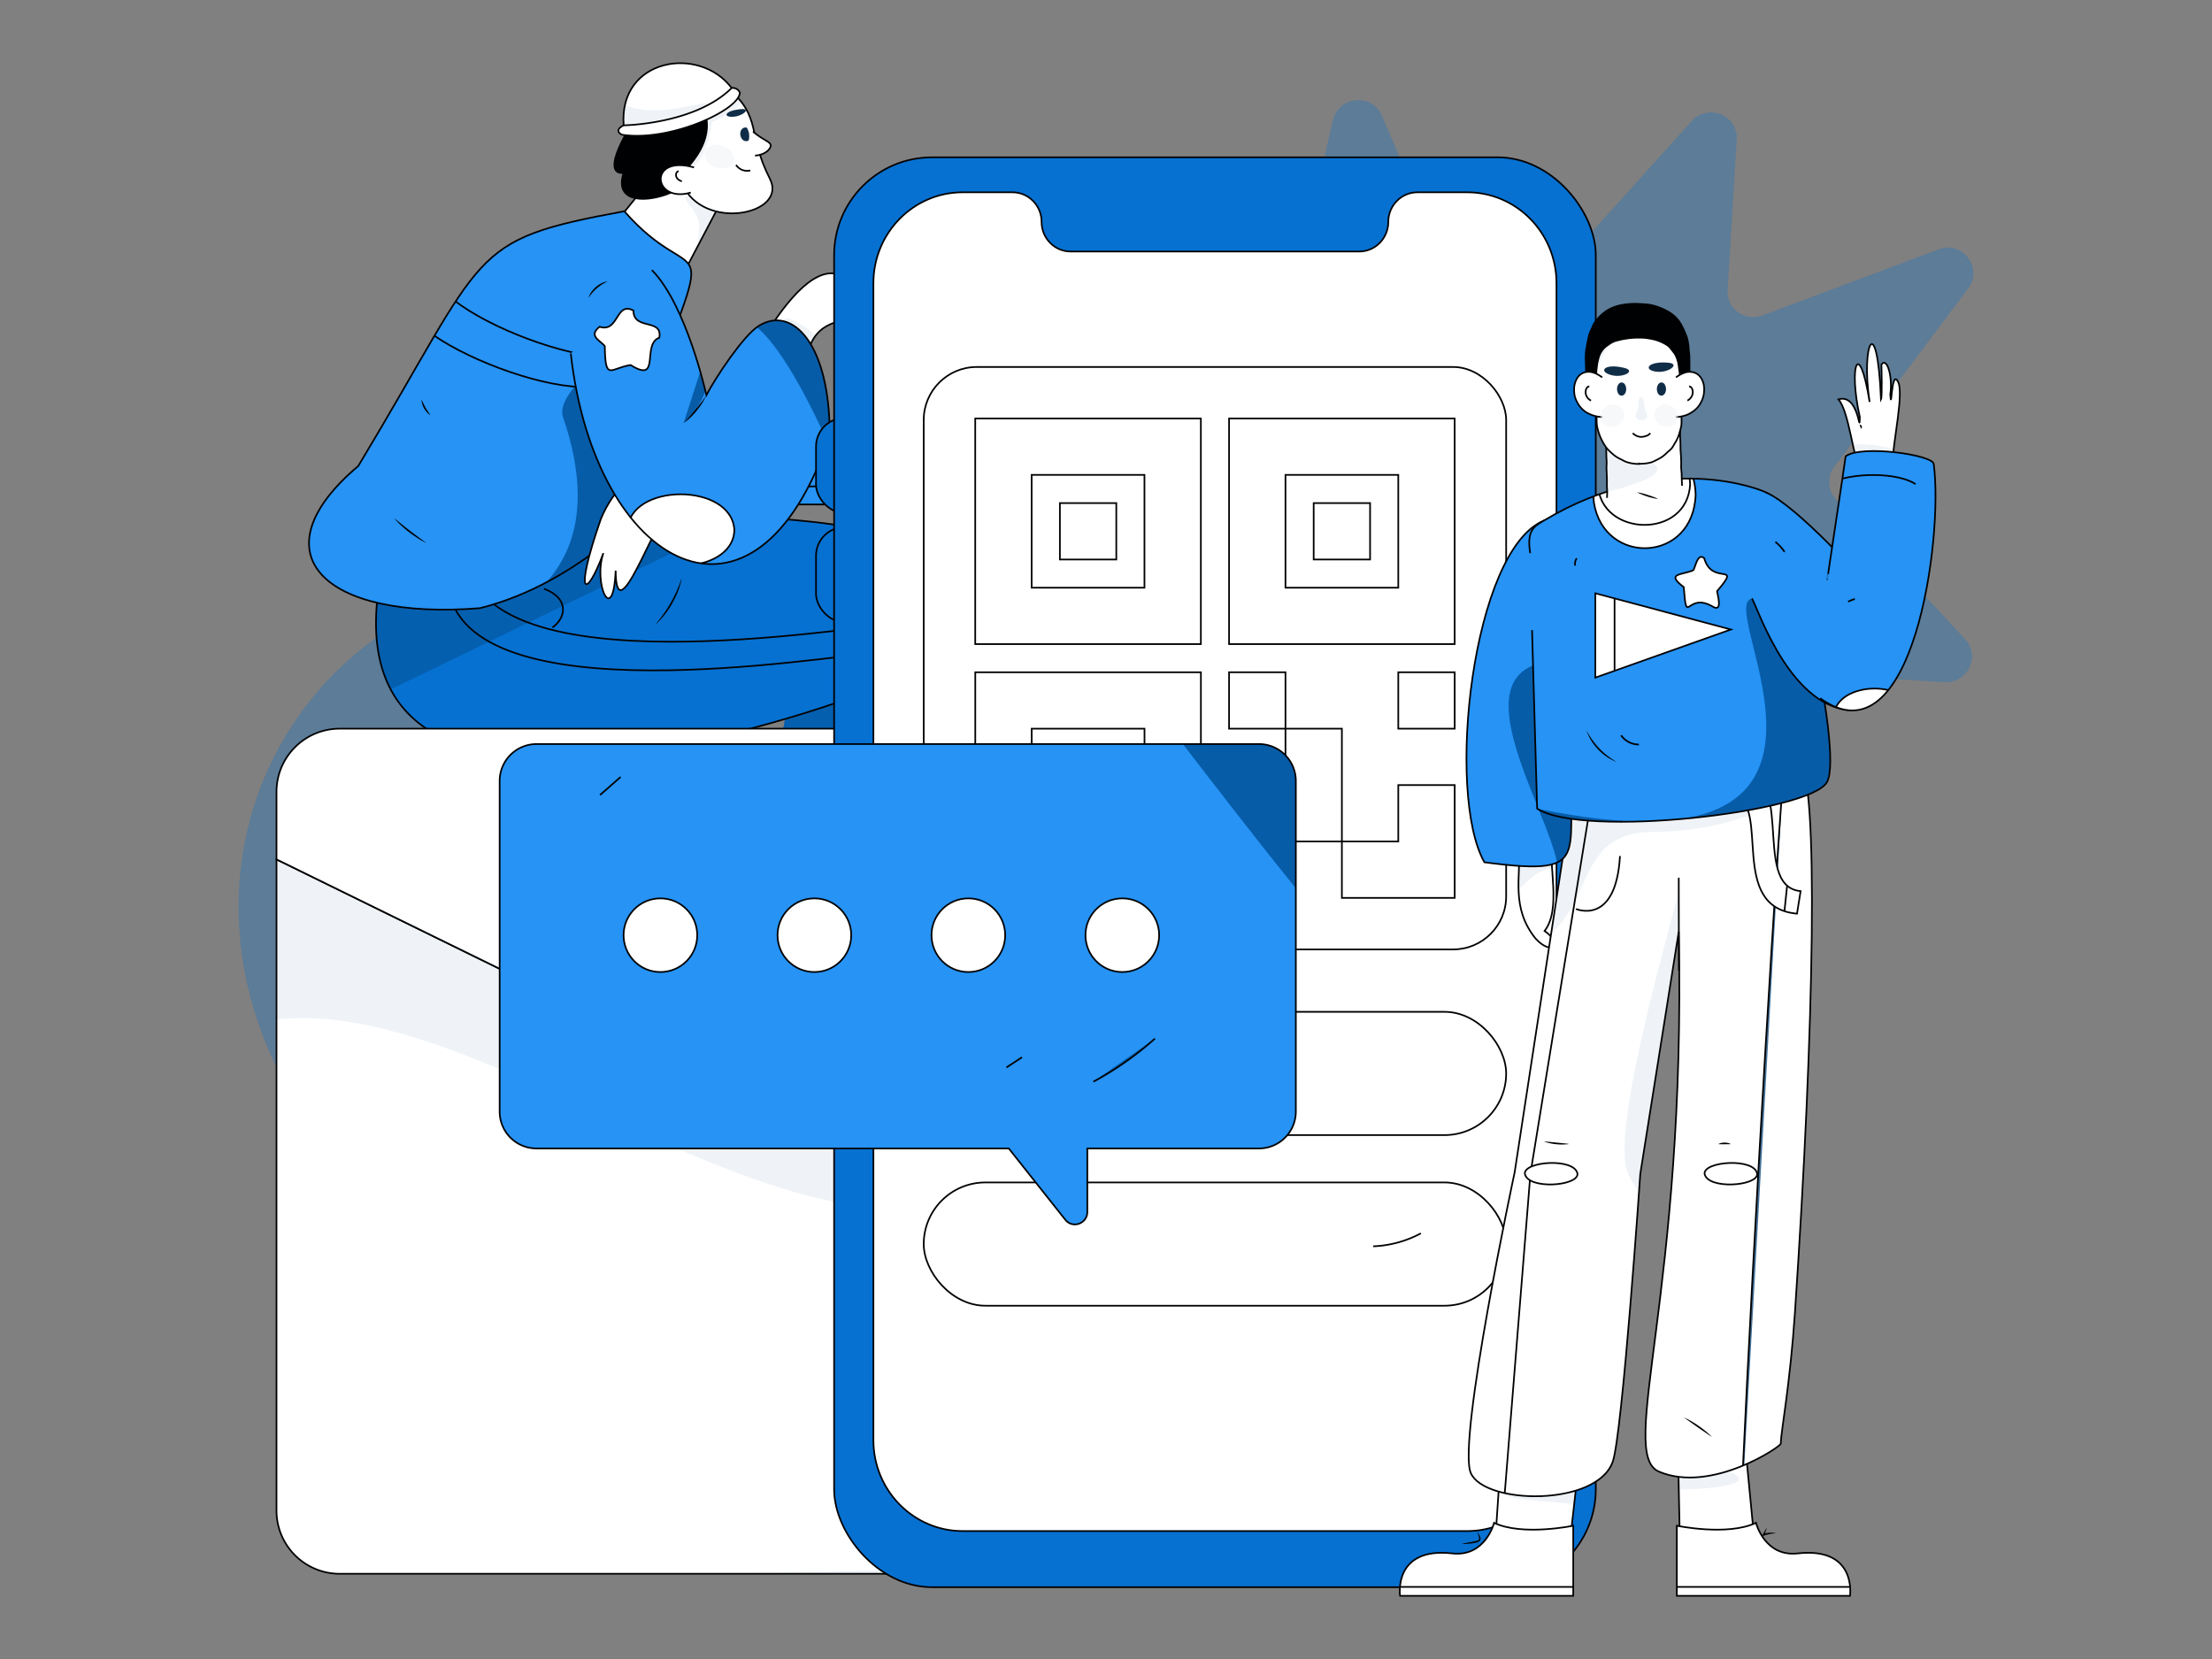 <svg xmlns="http://www.w3.org/2000/svg" data-name="图层 1" viewBox="0 0 4000 3000"><rect x="0" y="0" width="4000" height="3000" fill="#808080" stroke="none"/><defs><clipPath id="a"><path fill="#fff" stroke="#000102" stroke-miterlimit="10" stroke-width="3" d="M1307.37,358.42l-88.58,168.44-141.48-81.42C1239.09,256.77,1176.88,278.39,1307.37,358.42Z" class="colorffffff svgShape colorStroke020000 svgStroke"/></clipPath><clipPath id="b"><path fill="#fff" stroke="#000102" stroke-miterlimit="10" stroke-width="3" d="M1736.77,1938.35l47.66,11.16c-53.2-423.41,11.5-327.62-198.2-348.74l49.69,325.36Z" class="colorffffff svgShape colorStroke020000 svgStroke"/></clipPath><clipPath id="c"><path fill="#055faf" d="M1776.92,1716c-17.55-159.65-66.67-514.81-157.61-531.32-117.49-21.34-203-29.71-190.84,37.35,10,54.76-97.92,338.23,22.58,622.67C1462.05,1870.67,1783.05,1771.79,1776.92,1716Z" class="color05af9f svgShape"/></clipPath><clipPath id="d"><path fill="#fff" stroke="#000102" stroke-miterlimit="10" stroke-width="3" d="M2144.9,1731.74l46.09-15.93-212.14-268.92c-25.21,46.35-149,177.44-100.63,183.38C2099.27,1849.63,2027,1831.77,2144.9,1731.74Z" class="colorffffff svgShape colorStroke020000 svgStroke"/></clipPath><clipPath id="e"><path fill="#0671d1" stroke="#000102" stroke-miterlimit="10" stroke-width="3" d="M2111.56,1615c-8.64,34.25-297.69,249.07-373.66,194.32-93.61-67.47-121.6-382.78-188.38-551.64,0,0-1029.2,390-848.26-271.16,0,0,542.76-96.59,866-27.35,56.43,12.09,105.9,10.93,141.18,58.12C1911.53,1289,2111.56,1615,2111.56,1615Z" class="color06d1c3 svgShape colorStroke020000 svgStroke"/></clipPath><clipPath id="f"><path fill="#2693f5" stroke="#000102" stroke-miterlimit="10" stroke-width="3" d="M1128.89,382C842.08,435,884.06,450.6,647.81,842.75c-186.62,157.59-63.89,279.62,220.13,257,183.9-46.09,313.28-195,308.27-202.85,35.21-78.28-33.28-123.92,1.52-187.8C1297,388.94,1260.51,531.54,1128.89,382Z" class="color2660f5 svgShape colorStroke020000 svgStroke"/></clipPath><clipPath id="g"><path fill="#fff" stroke="#000102" stroke-miterlimit="10" stroke-width="3" d="M1086.37,939c-50.26,144.69-25.61,144,4.71,61.25-19,55.71,17.86,134.55,22.21,31.59.83,115.5,68.23-85.67,106-130C1272.81,785.14,1132.12,825.14,1086.37,939Z" class="colorffffff svgShape colorStroke020000 svgStroke"/></clipPath><clipPath id="i"><path fill="#fff" stroke="#000102" stroke-miterlimit="10" stroke-width="3" d="M1520.93,580.13c-7.57,92.76,27.42,36.57,28.69-7.5,8.81,12.9,30,34.12,23.22,2.86-74-224.71-217.58,82.89-244.9,129.91.54-1.17,120.72,28.41,110.32,22.28C1462.12,653.62,1450.49,595.79,1520.93,580.13Z" class="colorffffff svgShape colorStroke020000 svgStroke"/></clipPath><clipPath id="j"><path fill="#2693f5" stroke="#000102" stroke-miterlimit="10" stroke-width="3" d="M1178.8,488.36c63.19,64.17,98.55,226.22,98.55,226.22,16.48-31.6,66.47-107.3,94.24-124.93,61.1-38.79,129.55,32.65,128.75,198-133.4,400.06-424.94,239.84-468.17-148.37" class="color2660f5 svgShape colorStroke020000 svgStroke"/></clipPath><clipPath id="k"><path fill="#fff" stroke="#000102" stroke-miterlimit="10" stroke-width="3" d="M1317.08,160c61.45,53.28,33.46,81.75,75.1,163.27,33.28,65.16-122.14,96.24-158.65,8.64-44.76-107.39,12.42-161.7,12.42-161.7" class="colorffffff svgShape colorStroke020000 svgStroke"/></clipPath><clipPath id="l"><path fill="#fff" stroke="#000102" stroke-miterlimit="10" stroke-width="3" d="M1133.22,234.35l-5.42-7.69c-9.36-120.95,136.29-145.6,195.29-67.52l3.21,18.8-50.19,31.18-44.55,13.47" class="colorffffff svgShape colorStroke020000 svgStroke"/></clipPath><clipPath id="m"><path fill="#fff" d="M1354.43,240.59c4.85,32.52-31.16,36.36-38.13,6.41C1311.45,214.48,1347.47,210.64,1354.43,240.59Z" class="colorffffff svgShape"/></clipPath><clipPath id="n"><path fill="#fff" stroke="#000102" stroke-miterlimit="10" stroke-width="3" d="M1820.27,2088.67a245.3,245.3,0,0,1-222.88,3.52L500,1554.06V2731.6a114.3,114.3,0,0,0,114.31,114.3H2705.18a114.3,114.3,0,0,0,114.31-114.3V1559Z" class="colorffffff svgShape colorStroke020000 svgStroke"/></clipPath><clipPath id="o"><path fill="#fff" stroke="#000102" stroke-miterlimit="10" stroke-width="3" d="M2747,1526.57c3.44,60.07-15.47,113.84,29.69,170.55,30.06,32.52,50.43,9.94,16.42-13.63,30.49-39.57,7.15-117.35,12.09-176.7C2798.46,1495.81,2750.29,1524.65,2747,1526.57Z" class="colorffffff svgShape colorStroke020000 svgStroke"/></clipPath><clipPath id="p"><polygon fill="#fff" stroke="#000102" stroke-miterlimit="10" stroke-width="3" points="2710.59 2687.45 2702.49 2808.34 2839.5 2783.27 2856.37 2633.65 2710.59 2687.45" class="colorffffff svgShape colorStroke020000 svgStroke"/></clipPath><clipPath id="q"><path fill="#fff" stroke="#000102" stroke-miterlimit="10" stroke-width="3" d="M2701.81,2753.79s-15.65,62-75.59,55.28c-107.54-12-94.49,76.66-94.49,76.66H2844.9V2759S2753.11,2778.11,2701.81,2753.79Z" class="colorffffff svgShape colorStroke020000 svgStroke"/></clipPath><clipPath id="r"><polygon fill="#fff" stroke="#000102" stroke-miterlimit="10" stroke-width="3" points="3154.38 2597.92 3174.67 2808.34 3037.66 2783.27 3032.26 2525.88 3154.38 2597.92" class="colorffffff svgShape colorStroke020000 svgStroke"/></clipPath><clipPath id="s"><path fill="#fff" stroke="#000102" stroke-miterlimit="10" stroke-width="3" d="M3175.34,2753.79s15.66,62,75.59,55.28c107.54-12,94.49,76.66,94.49,76.66H3032.26V2759S3124.05,2778.11,3175.34,2753.79Z" class="colorffffff svgShape colorStroke020000 svgStroke"/></clipPath><clipPath id="t"><path fill="#fff" stroke="#000102" stroke-miterlimit="10" stroke-width="3" d="M3043.33,1397.58l-.14,19.78-199.7,19-11.52,75.4-93,608.13s-104,486.27-79.36,543.68,227.62,61.23,256.67-20.14c17.58-49.23,49.91-521,49.91-521l69.47-437.53c14.14,652.15-111.28,944-35.79,976.23,95,40.6,223.16-47.08,220.22-50.59.71-23.18,17-107.92,25.66-236.17,35.14-519.82,43.33-966.77,8.11-997.45S3043.33,1397.58,3043.33,1397.58Z" class="colorffffff svgShape colorStroke020000 svgStroke"/></clipPath><clipPath id="u"><path fill="#fff" stroke="#000102" stroke-miterlimit="10" stroke-width="3" d="M3249.55,1652.22l6.51-40.77c-94-8.81,1.19-234.59-126.82-215.54.05.14,6.18,35.82,7,40.68C3202.39,1459.93,3124.33,1641,3249.55,1652.22Z" class="colorffffff svgShape colorStroke020000 svgStroke"/></clipPath><clipPath id="v"><path fill="#2693f5" stroke="#000102" stroke-miterlimit="10" stroke-width="3" d="M2684.27,1559.27c213.07,28,138.3-17.33,163.09-219.73,3.39-31.93,2.46-201,2.49-264.19.76-.49,21.91-167.19-58.49-133.7C2662.44,995.36,2613.57,1434.21,2684.27,1559.27Z" class="color2660f5 svgShape colorStroke020000 svgStroke"/></clipPath><clipPath id="w"><path fill="#2693f5" stroke="#000102" stroke-miterlimit="10" stroke-width="3" d="M2770.43,1139.49l9.22,322.81c82.8,53.65,490.87,7.12,523.8-47.47s-73-501.25-110.29-524.42c-6.85-4.25-185.92-78.52-401.8,51.24-16.15,9.71-31.27,16.51-24.25,58.61" class="color2660f5 svgShape colorStroke020000 svgStroke"/></clipPath><clipPath id="x"><path fill="#fff" stroke="#000102" stroke-miterlimit="10" stroke-width="3" d="M2906,900.31c-.1-5.36.47-5.37.38-10.73s-.49-5.35-.59-10.71.19-5.37.09-10.73-.24-5.35-.33-10.71-.43-5.36-.53-10.72.47-5.36.37-10.72-.48-5.35-.58-10.71-.09-5.36-.19-10.72.06-5.37,0-10.73-.31-5.35-.41-10.71-.06-5.37-.16-10.73-1.61-5.58.16-10.65c3.94,0,7.52-.19,11.24-.28,3.94-.1,7.75-.34,11.45-.55,4-.23,7.77-.4,11.45-.74,4-.37,7.8-.44,11.45-.92,3.95-.53,7.71-1.32,11.32-2,4-.69,7.74-1.25,11.3-2.07,3.93-.89,7.48-2.43,11-3.43,3.9-1.12,7.66-1.91,11-3.12,3.88-1.39,7.33-3,10.57-4.46,3.86-1.7,7.47-3,10.51-4.65,3.89-2.1,6.9-4.52,9.62-6.27,4.63-3,7.71-5.29,9.7-6.16,3.12-1.36,3.59.86,3.41,8.84-.07,3,0,6.74-.2,11.46-.08,2.25-.29,6.06-.23,11,0,3.22.28,6.91.37,11,.07,3.43-.1,7.12,0,11,.09,3.52.55,7.19.66,11,.11,3.58-.11,7.27,0,11s.68,7.29.81,11,.34,7.36.48,11-.27,7.43-.13,11c.16,3.81.75,7.46.91,10.95.17,3.92.14,7.62.3,11,.21,4.23.3,8,.49,11" class="colorffffff svgShape colorStroke020000 svgStroke"/></clipPath><clipPath id="y"><path fill="#fff" stroke="#000102" stroke-miterlimit="10" stroke-width="3" d="M2964.05,838.5V839a72.47,72.47,0,0,1-22.2-3.35c-3.59-1.14-6.81-3.15-10.15-4.81a74.59,74.59,0,0,1-9.79-5.42,77.42,77.42,0,0,1-8.65-7.13,80.43,80.43,0,0,1-7.86-8,97.35,97.35,0,0,1-17.66-40.9,87.26,87.26,0,0,1-.5-11.26c-.1-5.44.37-5.45.25-10.9s-.13-5.44-.25-10.89-.43-5.43-.56-10.88-.19-5.44-.31-10.88.12-5.46,0-10.9-.76-5.43-.89-10.88.4-5.45.27-10.9-.31-5.44-.43-10.88,0-5.45-.15-10.89-.42-5.44-.54-10.89-.12-5.44-.25-10.89-.24-5.44-.37-10.89.69-5.47.57-10.92-4.41-6.95-.59-10.84,5.42-.1,10.89-.1,5.47.25,10.94.25,5.47-.26,10.94-.26,5.48.08,10.95.08h10.94c5.47,0,5.47.2,10.95.2s5.47-.21,10.94-.21,5.47.28,10.94.28,5.47-.48,10.94-.48,5.47,0,10.95,0,5.47.3,10.94.3,5.48.34,11,.34,5.47-.46,10.95-.46,7-3.71,10.9.11.21,5.39.34,10.83.28,5.44.4,10.89-.35,5.45-.23,10.9.69,5.43.82,10.87.1,5.45.23,10.9.31,5.44.44,10.88-.13,5.45,0,10.9.36,5.44.48,10.88-.16,5.45,0,10.89.33,5.44.45,10.89-.51,5.46-.39,10.91.68,5.43.81,10.88-.14,5.45,0,10.9.1,5.45.19,10.9a87.37,87.37,0,0,1-.31,11.25c-.49,3.76-1.75,7.35-2.72,10.92a65.54,65.54,0,0,1-8.69,20.61c-1.93,3.24-3.6,6.68-5.93,9.58s-5.52,5.13-8.24,7.68a77.55,77.55,0,0,1-8.43,7.39,75,75,0,0,1-9.72,5.62c-3.34,1.66-6.65,3.57-10.24,4.71a70.84,70.84,0,0,1-22.26,2.62Z" class="colorffffff svgShape colorStroke020000 svgStroke"/></clipPath><clipPath id="z"><path fill="#fff" d="M2944.48,706.81a38,38,0,0,1-1.13,10.18,21.38,21.38,0,0,1-4.58,9.08,13,13,0,0,1-8.93,4.51,13.42,13.42,0,0,1-9.45-3.32,21.09,21.09,0,0,1-5.77-8.36,34,34,0,0,1-2.29-9.95,37.67,37.67,0,0,1,1.06-10.16,21.71,21.71,0,0,1,4.52-9.14,13.21,13.21,0,0,1,9-4.55,13.59,13.59,0,0,1,9.45,3.43,21.07,21.07,0,0,1,5.89,8.29A34.67,34.67,0,0,1,2944.48,706.81Z" class="colorffffff svgShape"/></clipPath><clipPath id="A"><path fill="#fff" d="M3016.42,706.82a38.49,38.49,0,0,1-1,10.18,21.47,21.47,0,0,1-4.65,9.06,13.12,13.12,0,0,1-8.91,4.58,13.5,13.5,0,0,1-9.42-3.42,21.16,21.16,0,0,1-5.78-8.33,34,34,0,0,1-2.46-9.93,37.55,37.55,0,0,1,1.27-10.16,21.42,21.42,0,0,1,4.54-9.07,13,13,0,0,1,8.89-4.58,13.51,13.51,0,0,1,9.42,3.4,21,21,0,0,1,5.81,8.32A34,34,0,0,1,3016.42,706.82Z" class="colorffffff svgShape"/></clipPath><clipPath id="B"><path fill="#fff" stroke="#000102" stroke-miterlimit="10" stroke-width="3" d="M3324.47,722.16c19.68,22.58,25.87,105.16,44,144.71,2.31-4.3,60.92-14.53,53.35-22.48.34-45.08,23.3-138.47,9.07-156.27-11.12-16.83-10.28,61-12.69,24.88,4.65-27.85-4.83-68.51-16-53.85.32,10.62,1.51,58.88-.76,63.11-6.86-164.17-36.76-100.25-20.57,4.59-19-117.62-38.68-66.57-17.74,27.32C3362.34,792.17,3362.6,710.93,3324.47,722.16Z" class="colorffffff svgShape colorStroke020000 svgStroke"/></clipPath><clipPath id="C"><path fill="#2693f5" stroke="#000102" stroke-miterlimit="10" stroke-width="3" d="M3304.6,1047.4c-.61.37,31.3-208.69,32.91-222.27,28.06-21.15,157-2.79,159.23,13.72,18.16,134.76-38.13,544.83-205.19,423.82" class="color2660f5 svgShape colorStroke020000 svgStroke"/></clipPath><clipPath id="D"><polygon fill="#fff" stroke="#000102" stroke-miterlimit="10" stroke-width="3" points="2884.87 1072.87 2884.87 1225.34 3129.98 1138.33 2884.87 1072.87" class="colorffffff svgShape colorStroke020000 svgStroke"/></clipPath><clipPath id="E"><path fill="#2693f5" stroke="#000102" stroke-miterlimit="10" stroke-width="3" d="M2276.62,1345.49H970.21a66.67,66.67,0,0,0-66.67,66.67v597.95a66.67,66.67,0,0,0,66.67,66.68h854c34.42,43.46,73.69,93,102.23,128.92,13.18,16.62,39.77,7.08,39.77-14.14V2076.79h310.4a66.67,66.67,0,0,0,66.67-66.68V1412.16A66.67,66.67,0,0,0,2276.62,1345.49Z" class="color2660f5 svgShape colorStroke020000 svgStroke"/></clipPath><linearGradient id="h" x1="1125.62" x2="1299.69" y1="856.4" y2="856.4" gradientUnits="userSpaceOnUse"><stop class="stopColor5be3fc svgShape" offset="0" stop-color="#5bb0fc"/><stop class="stopColor3ed1f7 svgShape" offset=".99" stop-color="#3ea0f7"/></linearGradient></defs><g class="color000000 svgShape" opacity=".3"><path fill="#0671d1" d="M2289.2,742.48,2410.48,217.2c10.11-43.8,70.9-49.32,88.45-8l153.9,361.93c13.26,31.19,54.87,37.91,77.72,12.55L3059.21,219c29.49-32.72,83.91-10.48,81.27,33.2L3124,524.72c-2,33.37,31.28,57.58,62.88,45.73L3505.33,451c43.59-16.36,81.53,33.57,53.69,70.64L3317,844a45.85,45.85,0,0,0,2.86,58.71l233.74,253.49c28.24,30.63,4.27,79.92-37.62,77.36l-428.23-26.16a46.8,46.8,0,0,0-49.31,40.08l-47.75,345.89c-5.48,39.67-55.78,54.4-81.84,24L2621.3,1281.51a46.7,46.7,0,0,0-45.88-15l-406.82,92.86c-43,9.82-74.23-39.49-46.64-73.73L2241.74,1137a45.86,45.86,0,0,0-15.79-70.26L1982.64,949.24c-37.58-18.14-33.6-72.47,6.26-85.43l269.18-87.53A46.65,46.65,0,0,0,2289.2,742.48Z" class="color06d1c3 svgShape"/><path fill="#0671d1" d="M1104.09,2500.88c11.54,11.09,30.39,8.94,39.48-4.63l253.69-378.32c-78.78,245.05-14.56,516,170.53,693.89,11.54,11.09,30.39,8.94,39.49-4.63l722.16-1077c9.1-13.57,3.93-31.82-10.71-38.29-234.84-103.7-509.89-60.24-706.68,105.67l253.69-378.32c9.09-13.57,3.93-31.82-10.71-38.29-292.9-129.33-648.38-29.8-836.52,250.78S873.24,2279,1104.09,2500.88Z" class="color06d1c3 svgShape"/><path fill="#0671d1" d="M649.28,2129.52c11.48,10.7,30,8.15,38.92-5.15l330.31-492.59,330.3-492.59c8.92-13.3,4.25-31.4-10-38C1048.29,967.66,705.22,1048,532.36,1305.79S415.41,1911.47,649.28,2129.52Z" class="color06d1c3 svgShape"/></g><path fill="#fff" d="M1307.37,358.42l-88.58,168.44-141.48-81.42C1239.09,256.77,1176.88,278.39,1307.37,358.42Z" class="colorffffff svgShape"/><g class="color000000 svgShape" clip-path="url(#a)"><path fill="#eff3f7" d="M1255,356c-40.59-8.93,8.91,22,9.26,49.88.37,30.07-7.88,41.6,4.21,64.06,23.31,43.26,46.6-109.53,46.6-109.53l-65.82-31.64" class="coloreff1f7 svgShape"/></g><path fill="none" stroke="#000102" stroke-miterlimit="10" stroke-width="3" d="M1307.37,358.42l-88.58,168.44-141.48-81.42C1239.09,256.77,1176.88,278.39,1307.37,358.42Z" class="colorStroke020000 svgStroke"/><path fill="#0671d1" stroke="#000102" stroke-miterlimit="10" stroke-width="3" d="M1277.18,1194.43c-27.25,12.46-376.36,71.37-252.82-30.86,49.32-6.67,209.6-28.39,212.28-28.76C1236.4,1134.49,1274,1189.66,1277.18,1194.43Z" class="color06d1c3 svgShape colorStroke020000 svgStroke"/><path fill="#fff" d="M1736.77,1938.35l47.66,11.16c-53.2-423.41,11.5-327.62-198.2-348.74l49.69,325.36Z" class="colorffffff svgShape"/><g class="color000000 svgShape" clip-path="url(#b)"><path fill="#eff3f7" d="M1517.34,1916.67c268.74-80.44,256.29-229.53,256.29-229.53l-197.81,115.3-2.56,68.69" class="coloreff1f7 svgShape"/></g><path fill="none" stroke="#000102" stroke-miterlimit="10" stroke-width="3" d="M1736.77,1938.35l47.66,11.16c-53.2-423.41,11.5-327.62-198.2-348.74l49.69,325.36Z" class="colorStroke020000 svgStroke"/><path fill="#fff" stroke="#000102" stroke-miterlimit="10" stroke-width="3" d="M1635.92,1926.13l134.74-28.79c22.39-5.91,5.66-.55,23.67,19.67,99.27,168.92,306.93-11.9,312,134.26C1658.1,2090.48,1654.86,2159.92,1635.92,1926.13Z" class="colorffffff svgShape colorStroke020000 svgStroke"/><path fill="#055faf" d="M1776.92,1716c-17.55-159.65-66.67-514.81-157.61-531.32-117.49-21.34-203-29.71-190.84,37.35,10,54.76-97.92,338.23,22.58,622.67C1462.05,1870.67,1783.05,1771.79,1776.92,1716Z" class="color05af9f svgShape"/><g class="color000000 svgShape" clip-path="url(#c)"><path fill="none" stroke="#000102" stroke-miterlimit="10" stroke-width="3" d="M1710.24,1802.75c-152.48-588.46-152.26-705.06-226.68-729.67S753.69,926.31,808.38,690.73" class="colorStroke020000 svgStroke"/><path fill="none" stroke="#000102" stroke-miterlimit="10" stroke-width="3" d="M1668,1823.93c-152.48-588.46-152.25-705.06-226.67-729.67S711.46,947.48,766.15,711.91" class="colorStroke020000 svgStroke"/><path fill="#055faf" d="M1284.16,1321.24c204,48.57,235.9-39.46,235.9-39.46,172.86,473.15,512,473.39,120.18-109.65,25.37-8.2-280.55-.28-290.17-2.84" class="color05af9f svgShape"/></g><path fill="#2693f5" stroke="#000102" stroke-miterlimit="10" stroke-width="3" d="M1765.86,861.93c82.62-1.69,125.56-383.78,207.17-372.07L1826.09,891.6Z" class="color2660f5 svgShape colorStroke020000 svgStroke"/><path fill="#2693f5" stroke="#000102" stroke-miterlimit="10" stroke-width="3" d="M1357.35,894.44l-32-16.32c101.71-51.78,146.49-30.14,349.25-34,117.62,4.55,112.89-18.93,170.32,34.15C1829.43,907.76,1386.13,890.16,1357.35,894.44Z" class="color2660f5 svgShape colorStroke020000 svgStroke"/><path fill="#2693f5" stroke="#000102" stroke-miterlimit="10" stroke-width="3" d="M1824.21,894.56c33.35-20.06,157.7-371.26,148.82-404.7Z" class="color2660f5 svgShape colorStroke020000 svgStroke"/><path fill="#2693f5" stroke="#000102" stroke-miterlimit="10" stroke-width="3" d="M1810.81,912.35l-485.47-.13c-1.09-51.89-1-29.28,29.68-34.09C1464.44,889.51,1973.77,846.93,1810.81,912.35Z" class="color2660f5 svgShape colorStroke020000 svgStroke"/><path fill="#fff" d="M2144.9,1731.74l46.09-15.93-212.14-268.92c-25.21,46.35-149,177.44-100.63,183.38C2099.27,1849.63,2027,1831.77,2144.9,1731.74Z" class="colorffffff svgShape"/><g class="color000000 svgShape" clip-path="url(#d)"><path fill="#eff3f7" d="M1871.15,1750.59c216.29-55.51,240.41-135.58,240.41-135.58l-218.3,14.3-22.11,69.35" class="coloreff1f7 svgShape"/></g><path fill="none" stroke="#000102" stroke-miterlimit="10" stroke-width="3" d="M2144.9,1731.74l46.09-15.93-212.14-268.92c-25.21,46.35-149,177.44-100.63,183.38C2099.27,1849.63,2027,1831.77,2144.9,1731.74Z" class="colorStroke020000 svgStroke"/><path fill="#fff" stroke="#000102" stroke-miterlimit="10" stroke-width="3" d="M2035.66,1792.91c36.56-30.89,133.08-147.35,139-113.56,179.52,99.62,261.56-172.16,342-48.11C2143.9,1911.37,2200.76,1976.43,2035.66,1792.91Z" class="colorffffff svgShape colorStroke020000 svgStroke"/><path fill="#0671d1" d="M2111.56,1615c-8.64,34.25-297.69,249.07-373.66,194.32-93.61-67.47-121.6-382.78-188.38-551.64,0,0-1029.2,390-848.26-271.16,0,0,542.76-96.59,866-27.35,56.43,12.09,105.9,10.93,141.18,58.12C1911.53,1289,2111.56,1615,2111.56,1615Z" class="color06d1c3 svgShape"/><g class="color000000 svgShape" clip-path="url(#e)"><polyline fill="#055faf" points="1338.66 939.94 333.1 1427.95 626.01 1074.6 902.07 939.57 1338.66 939.94" class="color05af9f svgShape"/><path fill="none" stroke="#000102" stroke-miterlimit="10" stroke-width="3" d="M2077.24,1734c-349.08-497.67-389.75-606.94-468.07-603.91s-735,118.39-766.37-121.42" class="colorStroke020000 svgStroke"/><path fill="none" stroke="#000102" stroke-miterlimit="10" stroke-width="3" d="M2044.53,1785.87c-349.08-497.67-389.75-606.95-468.07-603.92s-735,118.39-766.37-121.41" class="colorStroke020000 svgStroke"/><path fill="#055faf" d="M1824.21,1004.81c-2.16,99.67-218.42,99.84-222.81,0C1603.56,905.14,1819.82,905,1824.21,1004.81Z" class="color05af9f svgShape"/></g><path fill="none" stroke="#000102" stroke-miterlimit="10" stroke-width="3" d="M2111.56,1615c-8.64,34.25-297.69,249.07-373.66,194.32-93.61-67.47-121.6-382.78-188.38-551.64,0,0-1029.2,390-848.26-271.16,0,0,542.76-96.59,866-27.35,56.43,12.09,105.9,10.93,141.18,58.12C1911.53,1289,2111.56,1615,2111.56,1615Z" class="colorStroke020000 svgStroke"/><path fill="#2693f5" d="M1128.89,382C842.08,435,884.06,450.6,647.81,842.75c-186.62,157.59-63.89,279.62,220.13,257,183.9-46.09,313.28-195,308.27-202.85,35.21-78.28-33.28-123.92,1.52-187.8C1297,388.94,1260.51,531.54,1128.89,382Z" class="color2660f5 svgShape"/><g class="color000000 svgShape" clip-path="url(#f)"><path fill="#075ca8" d="M1188.44,579.08S998.3,696.5,1018.1,754.24c145.9,425.4-365,383.41-164.62,415.05,426,67.26,313.4-556.2,313.4-556.2h0" class="color0749a8 svgShape"/><path fill="#2693f5" stroke="#000102" stroke-miterlimit="10" stroke-width="3" d="M835.88,497C548.7,524.41,941.15,717.79,1077.31,698.5" class="color2660f5 svgShape colorStroke020000 svgStroke"/><path fill="#2693f5" stroke="#000102" stroke-miterlimit="10" stroke-width="3" d="M886.55,443.73C599.37,471.15,991.82,664.53,1128,645.25" class="color2660f5 svgShape colorStroke020000 svgStroke"/></g><path fill="none" stroke="#000102" stroke-miterlimit="10" stroke-width="3" d="M1128.89,382C842.08,435,884.06,450.6,647.81,842.75c-186.62,157.59-63.89,279.62,220.13,257,183.9-46.09,313.28-195,308.27-202.85,35.21-78.28-33.28-123.92,1.52-187.8C1297,388.94,1260.51,531.54,1128.89,382Z" class="colorStroke020000 svgStroke"/><path fill="#fff" d="M1086.37,939c-50.26,144.69-25.61,144,4.71,61.25-19,55.71,17.86,134.55,22.21,31.59.83,115.5,68.23-85.67,106-130C1272.81,785.14,1132.12,825.14,1086.37,939Z" class="colorffffff svgShape"/><g class="color000000 svgShape" clip-path="url(#g)"><path fill="#eff3f7" d="M1053.61,883.47c79.1-6.17,126.88,89.6,146.66,77.8,2.4-33.29-32.41-168.92-74.65-130.16" class="coloreff1f7 svgShape"/></g><path fill="none" stroke="#000102" stroke-miterlimit="10" stroke-width="3" d="M1086.37,939c-50.26,144.69-25.61,144,4.71,61.25-19,55.71,17.86,134.55,22.21,31.59.83,115.5,68.23-85.67,106-130C1272.81,785.14,1132.12,825.14,1086.37,939Z" class="colorStroke020000 svgStroke"/><path fill="url(#h)" d="M1125.62,866c85.22,149.78,195.34,7.83,170.5-19.42-20.28-25.74-51.09-73.21-50.68-66.69Z"/><path fill="#fff" d="M1520.93,580.13c-7.57,92.76,27.42,36.57,28.69-7.5,8.81,12.9,30,34.12,23.22,2.86-74-224.71-217.58,82.89-244.9,129.91.54-1.17,120.72,28.41,110.32,22.28C1462.12,653.62,1450.49,595.79,1520.93,580.13Z" class="colorffffff svgShape"/><g class="color000000 svgShape" clip-path="url(#i)"><path fill="#eff3f7" d="M1429.23,576.28c61.22,31.77,68.27,51.05,17.8,75.34C1447,651.62,1393.21,564.69,1429.23,576.28Z" class="coloreff1f7 svgShape"/></g><path fill="none" stroke="#000102" stroke-miterlimit="10" stroke-width="3" d="M1520.93,580.13c-7.57,92.76,27.42,36.57,28.69-7.5,8.81,12.9,30,34.12,23.22,2.86-74-224.71-217.58,82.89-244.9,129.91.54-1.17,120.72,28.41,110.32,22.28C1462.12,653.62,1450.49,595.79,1520.93,580.13Z" class="colorStroke020000 svgStroke"/><path fill="#2693f5" d="M1178.8,488.36c63.19,64.17,98.55,226.22,98.55,226.22,16.48-31.6,66.47-107.3,94.24-124.93,61.1-38.79,129.55,32.65,128.75,198-133.4,400.06-424.94,239.84-468.17-148.37" class="color2660f5 svgShape"/><g class="color000000 svgShape" clip-path="url(#j)"><path fill="#075ca8" d="M1278.84,661.19c8.42,38.8-16,80.59-42.3,102.83l42.3-131Z" class="color0749a8 svgShape"/><path fill="#fff" stroke="#000102" stroke-miterlimit="10" stroke-width="3" d="M1327.94,958.43c-2.06,85.56-188,86.62-192.9,0C1137.1,872.87,1323.07,871.81,1327.94,958.43Z" class="colorffffff svgShape colorStroke020000 svgStroke"/><path fill="#075ca8" d="M1332.61,575.22c72.85-1.48,177.66,256.36,177.66,256.36,74.92-39.19-24.85-199.16-24.08-276.43,16.39-8.49-55.85-8.21-69.8-10" class="color0749a8 svgShape"/></g><path fill="none" stroke="#000102" stroke-miterlimit="10" stroke-width="3" d="M1178.8,488.36c63.19,64.17,98.55,226.22,98.55,226.22,16.48-31.6,66.47-107.3,94.24-124.93,61.1-38.79,129.55,32.65,128.75,198-133.4,400.06-424.94,239.84-468.17-148.37" class="colorStroke020000 svgStroke"/><path fill="none" stroke="#000102" stroke-miterlimit="10" stroke-width="3" d="M998.9,1134.81c26.37-18.86,29.41-54.15-15.37-70.09" class="colorStroke020000 svgStroke"/><path fill="#fff" stroke="#000102" stroke-miterlimit="10" stroke-width="3" d="M1145.42,561.53c.18,36.86,53,13.06,46.87,49.12-32.63,11.61,3.6,84.39-51.87,49.44-36.48,5.28-45.92,31-46.74-34-6.36-9.45-31.35-18.16-9.47-35.2C1119.32,602.13,1113,544.5,1145.42,561.53Z" class="colorffffff svgShape colorStroke020000 svgStroke"/><path fill="#000102" d="M1275.86,717.26a69.23,69.23,0,0,1-7.32,13.67c-.69,1.09-1.42,2.15-2.17,3.19l-2.25,3.13c-1.53,2-3.14,4-4.73,6.06s-3.32,3.91-5.06,5.8c-.87.94-1.76,1.88-2.65,2.8s-1.79,1.85-2.74,2.73c-1.84,1.8-3.78,3.51-5.79,5.16-1,.79-2,1.62-3.14,2.34-.55.35-1.06.74-1.64,1.07l-1.74.93-.18-.24a57.06,57.06,0,0,0,5.57-5.21c1.76-1.83,3.48-3.71,5.17-5.62,3.37-3.82,6.65-7.72,9.88-11.67s6.46-7.89,9.59-11.91,6.23-8.08,8.95-12.38Z" class="color020000 svgShape"/><path fill="#000102" d="M713.6,937.79c4.83,3.68,9.42,7.47,14,11.2,1.18.91,2.34,1.83,3.47,2.78l3.49,2.75c1.18.9,2.32,1.84,3.48,2.76l3.52,2.69,3.51,2.71c1.18.89,2.38,1.74,3.55,2.66l3.55,2.66c1.22.85,2.4,1.74,3.58,2.64,4.79,3.52,9.64,7,14.44,10.7l-.14.26A200.32,200.32,0,0,1,713.38,938Z" class="color020000 svgShape"/><path fill="#000102" d="M1562.66,1231.71a61.48,61.48,0,0,1-1.12,11.17c-.27,1.83-.74,3.62-1.11,5.43s-.92,3.56-1.38,5.35-1.07,3.52-1.66,5.27-1.19,3.49-1.92,5.19a63.07,63.07,0,0,1-4.94,10.08l-.29-.08c1.9-7.12,4-14.19,5.92-21.29s4.07-14.16,6.22-21.21Z" class="color020000 svgShape"/><path fill="#000102" d="M1232.61,1046.82a129.78,129.78,0,0,1-6.75,22.83c-.73,1.85-1.48,3.69-2.27,5.52l-2.47,5.43c-.87,1.79-1.79,3.55-2.69,5.33l-2.83,5.25-3.06,5.13c-1.07,1.68-2.11,3.38-3.21,5l-3.4,4.9c-1.16,1.61-2.36,3.2-3.57,4.78a131.14,131.14,0,0,1-16.14,17.5l-.23-.2a251.89,251.89,0,0,0,46.33-81.61Z" class="color020000 svgShape"/><path fill="#000102" d="M1835.9,1908.63c-.47,3.45-1,6.89-1.55,10.32s-1.15,6.85-1.79,10.26l-.94,5.11-1,5.11c-.67,3.4-1.35,6.8-2.09,10.18l-2.93-2.89c7-2,14-4,20.9-6.35,1.72-.6,3.45-1.15,5.18-1.73l5.15-1.8,10.25-3.8,5.08-2c1.68-.7,3.39-1.35,5.08-2l5-2.12c1.67-.74,3.36-1.43,5-2.15,6.7-2.93,13.37-6,20.07-9.06l.15.26a310.16,310.16,0,0,1-39.45,19.61q-10.18,4.2-20.67,7.67t-21.18,6.09l-.4.1.1-.4,9.66-40.44Z" class="color020000 svgShape"/><path fill="#000102" d="M2200.46,1647.71c-.95,3.59-1.83,7.17-2.69,10.75s-1.63,7.16-2.31,10.75-1.35,7.19-1.86,10.8-1,7.22-1.39,10.84l-3.94-2.47,7.68-5.08c2.56-1.7,5.12-3.39,7.73-5l7.77-5,7.85-4.83c2.61-1.62,5.26-3.17,7.91-4.74s5.3-3.11,8-4.63c5.34-3.05,10.73-6,16.25-8.79l.17.25-30.88,20.11-15.45,10.06-15.48,10-.47.3.07-.56a183,183,0,0,1,10.78-42.9Z" class="color020000 svgShape"/><path fill="#000102" d="M1064.5,537.94a35.11,35.11,0,0,1,5.16-10.33,50.45,50.45,0,0,1,3.62-4.52c.65-.71,1.35-1.38,2-2.07l2.12-2,2.27-1.81c.78-.57,1.54-1.17,2.34-1.71l2.46-1.54c.82-.5,1.68-1,2.54-1.39a35.19,35.19,0,0,1,11-3.63l.12.27a79.59,79.59,0,0,0-33.37,28.87Z" class="color020000 svgShape"/><path fill="#000102" d="M762.6,723.26c1.29,2.57,2.35,5,3.47,7.27s2.3,4.51,3.54,6.69,2.54,4.31,3.95,6.46,2.92,4.27,4.48,6.69l-.18.24a34,34,0,0,1-6.08-5.35,36.63,36.63,0,0,1-8-14,33.21,33.21,0,0,1-1.5-8Z" class="color020000 svgShape"/><path fill="#000102" d="M1570.1,1728.23a106.06,106.06,0,0,1,14.73.46c2.44.17,4.84.53,7.27.79s4.81.71,7.22,1.08,4.78.86,7.17,1.35,4.77,1,7.13,1.63a106.08,106.08,0,0,1,14.06,4.37l0,.3-28.81-4.7-28.77-5Z" class="color020000 svgShape"/><path fill="#fff" d="M1317.08,160c61.45,53.28,33.46,81.75,75.1,163.27,33.28,65.16-122.14,96.24-158.65,8.64-44.76-107.39,12.42-161.7,12.42-161.7" class="colorffffff svgShape"/><g class="color000000 svgShape" clip-path="url(#k)"><path fill="#eff3f7" d="M1239.76,309.46c40.07-11.77,47.45-88.8,47.45-88.8s55-20.34,60.56-49.36-41.7-20.47-41.7-20.47l-66.9,68" class="coloreff1f7 svgShape"/></g><path fill="none" stroke="#000102" stroke-miterlimit="10" stroke-width="3" d="M1317.08,160c61.45,53.28,33.46,81.75,75.1,163.27,33.28,65.16-122.14,96.24-158.65,8.64-44.76-107.39,12.42-161.7,12.42-161.7" class="colorStroke020000 svgStroke"/><path fill="#000102" d="M1269.84,191.92c33.8,65.7-42.23,126.06-42.23,126.06s19.2,19.55-24.47,34.29-91.64,10.32-75.52-39.5c-44.47,4,13.39-89.88,22.47-96.83s84.1-6.42,84.1-6.42" class="color020000 svgShape"/><path fill="none" stroke="#000102" stroke-miterlimit="10" stroke-width="3" d="M1269.84,191.92c33.8,65.7-42.23,126.06-42.23,126.06s19.2,19.55-24.47,34.29-91.64,10.32-75.52-39.5c-44.47,4,13.39-89.88,22.47-96.83s84.1-6.42,84.1-6.42" class="colorStroke020000 svgStroke"/><path fill="#fff" stroke="#000102" stroke-miterlimit="10" stroke-width="3" d="M1255,302.78c-83.6-23.76-74.87,65.41-5.89,45.46" class="colorffffff svgShape colorStroke020000 svgStroke"/><path fill="#fff" d="M1133.22,234.35l-5.42-7.69c-9.36-120.95,136.29-145.6,195.29-67.52l3.21,18.8-50.19,31.18-44.55,13.47" class="colorffffff svgShape"/><g class="color000000 svgShape" clip-path="url(#l)"><path fill="#eff3f7" d="M1116.37,184.25c70.42,36.75,157.05-6.12,167.88,3.48s-85,49.21-86.36,50.18-95.7,10.74-95.7,10.74l-1.28-40.73" class="coloreff1f7 svgShape"/></g><path fill="none" stroke="#000102" stroke-miterlimit="10" stroke-width="3" d="M1133.22,234.35l-5.42-7.69c-9.36-120.95,136.29-145.6,195.29-67.52l3.21,18.8-50.19,31.18-44.55,13.47" class="colorStroke020000 svgStroke"/><path fill="#fff" stroke="#000102" stroke-miterlimit="10" stroke-width="3" d="M1124.54,243.6c86.46,13.46,213-44.67,213.3-76.23a14.06,14.06,0,0,0-14.75-8.23c-66.54,65.89-195.29,67.52-195.29,67.52S1108.71,235.05,1124.54,243.6Z" class="colorffffff svgShape colorStroke020000 svgStroke"/><path fill="#fff" d="M1354.43,240.59c4.85,32.52-31.16,36.36-38.13,6.41C1311.45,214.48,1347.47,210.64,1354.43,240.59Z" class="colorffffff svgShape"/><g class="color000000 svgShape" clip-path="url(#m)"><path fill="#102d47" d="M1358.52,241.93c1.49,15.74-16.71,19.06-19.83,1.95C1337.2,228.14,1355.4,224.82,1358.52,241.93Z" class="color160a0a svgShape"/></g><path fill="#fff" d="M1361.74,237.94c17.58,15.48,31,17.73,31.91,24.52s-10.64,18.12-28.33,18.88" class="colorffffff svgShape"/><path fill="none" stroke="#000102" stroke-miterlimit="10" stroke-width="3" d="M1361.74,237.94c17.58,15.48,31,17.73,31.91,24.52s-10.64,18.12-28.33,18.88" class="colorStroke020000 svgStroke"/><path fill="#eff3f7" d="M1324.54,296.53c-6.76,8.88-22.49,10.64-35.55,3.8-13.52-7.09-19.17-20.7-12.15-30.24s24-10.95,37.21-3.19C1326.85,274.41,1331.36,287.6,1324.54,296.53Z" class="coloreff1f7 svgShape" opacity=".5"/><path fill="#102d47" d="M1340.28,197.33c-29.17,2.51-34,14.35-15.63,13.87S1359.34,195.69,1340.28,197.33Z" class="color160a0a svgShape"/><path fill="none" stroke="#000102" stroke-miterlimit="10" stroke-width="3" d="M1330.93,298.3c10.68,14.69,25.86,9.92,25.86,9.92" class="colorStroke020000 svgStroke"/><path fill="none" stroke="#000102" stroke-miterlimit="10" stroke-width="3" d="M1227.21,309.63c-6.45.46-8.16,14.31,5.82,18.17" class="colorStroke020000 svgStroke"/><path fill="#fff" d="M1820.27,2088.67a245.3,245.3,0,0,1-222.88,3.52L500,1554.06V2731.6a114.3,114.3,0,0,0,114.31,114.3H2705.18a114.3,114.3,0,0,0,114.31-114.3V1559Z" class="colorffffff svgShape"/><g class="color000000 svgShape" clip-path="url(#n)"><path fill="#eff3f7" d="M234.54,2034.2c333.36-580,1111.22,354.17,1572.84,110.88,1560.7-822.53-784.15-827.36-784.15-827.36L203.75,1214.83" class="coloreff1f7 svgShape"/><path fill="#eff3f7" d="M2819.49,1779.89c-44.48,1163-719.8,1058.13-2205.18,1066s2327,578,2327,578S3113.49,3317,3143.18,3311s-77.2-1757-77.2-1757" class="coloreff1f7 svgShape"/></g><path fill="none" stroke="#000102" stroke-miterlimit="10" stroke-width="3" d="M1820.27,2088.67a245.3,245.3,0,0,1-222.88,3.52L500,1554.06V2731.6a114.3,114.3,0,0,0,114.31,114.3H2705.18a114.3,114.3,0,0,0,114.31-114.3V1559Z" class="colorStroke020000 svgStroke"/><path fill="#fff" stroke="#000102" stroke-miterlimit="10" stroke-width="3" d="M1820.27,2088.67,2819.49,1559V1432a114.31,114.31,0,0,0-114.31-114.31H614.31A114.31,114.31,0,0,0,500,1432v122l1097.39,538.13A245.3,245.3,0,0,0,1820.27,2088.67Z" class="colorffffff svgShape colorStroke020000 svgStroke"/><path fill="none" stroke="#000102" stroke-miterlimit="10" stroke-width="3" d="M1196.62,1498.81l-102.94,95" class="colorStroke020000 svgStroke"/><path fill="none" stroke="#000102" stroke-miterlimit="10" stroke-width="3" d="M2368.46,2472.71,2313,2488.55" class="colorStroke020000 svgStroke"/><rect width="125.76" height="171.87" x="1475.64" y="755.96" fill="#0671d1" stroke="#000102" stroke-miterlimit="10" stroke-width="3" class="color06d1c3 svgShape colorStroke020000 svgStroke" rx="51.4"/><rect width="125.76" height="171.87" x="1475.64" y="953.41" fill="#0671d1" stroke="#000102" stroke-miterlimit="10" stroke-width="3" class="color06d1c3 svgShape colorStroke020000 svgStroke" rx="51.4"/><rect width="1377.32" height="2585.64" x="1508.34" y="284.49" fill="#0671d1" class="color06d1c3 svgShape" rx="177.03"/><rect width="1377.32" height="2585.64" x="1508.34" y="284.49" fill="none" stroke="#000102" stroke-miterlimit="10" stroke-width="3" class="colorStroke020000 svgStroke" rx="177.03"/><path fill="#fff" d="M2653.2,347.75h-90.15c-29,0-52.57,24-52.57,53.54h0c0,29.57-23.54,53.55-52.57,53.55H1936.09c-29,0-52.57-24-52.57-53.55h0c0-29.57-23.54-53.54-52.57-53.54H1740.8c-89.14,0-161.4,73.6-161.4,164.38V2604.27c0,90.79,72.26,164.38,161.4,164.38h912.4c89.14,0,161.4-73.59,161.4-164.38V512.13C2814.6,421.35,2742.34,347.75,2653.2,347.75Z" class="colorffffff svgShape"/><path fill="none" stroke="#000102" stroke-miterlimit="10" stroke-width="3" d="M2653.2,347.75h-90.15c-29,0-52.57,24-52.57,53.54h0c0,29.57-23.54,53.55-52.57,53.55H1936.09c-29,0-52.57-24-52.57-53.55h0c0-29.57-23.54-53.54-52.57-53.54H1740.8c-89.14,0-161.4,73.6-161.4,164.38V2604.27c0,90.79,72.26,164.38,161.4,164.38h912.4c89.14,0,161.4-73.59,161.4-164.38V512.13C2814.6,421.35,2742.34,347.75,2653.2,347.75Z" class="colorStroke020000 svgStroke"/><rect width="1053.23" height="1053.23" x="1670.38" y="663.63" fill="#fff" stroke="#000102" stroke-miterlimit="10" stroke-width="3" class="colorffffff svgShape colorStroke020000 svgStroke" rx="95.91"/><path fill="#fff" stroke="#000102" stroke-miterlimit="10" stroke-width="3" d="M1763.55,1164.75h408v-408h-408Zm102-306h204v204h-204Zm357-102v408h407.94v-408Zm306,306h-204v-204h204Zm-611.93-51h102v-102h-102Zm-153,611.93h408v-408h-408Zm102-306h204v204h-204Zm611.93-407.94h-102v102h102v-102Zm-255,713.91h102v-102h-102Zm102-306v204h102v-204Zm204,204h-102v102h204v-204h-102Zm0-204h102v-102h-102Zm-306-102v102h102v-102Zm-306,255h102v-102h-102Zm0,0" class="colorffffff svgShape colorStroke020000 svgStroke"/><rect width="1053.23" height="222.9" x="1670.38" y="1829.71" fill="#fff" stroke="#000102" stroke-miterlimit="10" stroke-width="3" class="colorffffff svgShape colorStroke020000 svgStroke" rx="111.45"/><rect width="1053.23" height="222.9" x="1670.38" y="2138.24" fill="#fff" stroke="#000102" stroke-miterlimit="10" stroke-width="3" class="colorffffff svgShape colorStroke020000 svgStroke" rx="111.45"/><path fill="none" stroke="#000102" stroke-miterlimit="10" stroke-width="3" d="M2569.38,2230.28a198.76,198.76,0,0,1-86.13,23.45" class="colorStroke020000 svgStroke"/><path fill="#fff" d="M2747,1526.57c3.44,60.07-15.47,113.84,29.69,170.55,30.06,32.52,50.43,9.94,16.42-13.63,30.49-39.57,7.15-117.35,12.09-176.7C2798.46,1495.81,2750.29,1524.65,2747,1526.57Z" class="colorffffff svgShape"/><g class="color000000 svgShape" clip-path="url(#o)"><path fill="#eff3f7" d="M2711.76,1609.81c55.06,14,40.18-42.38,114.69-39.92-8.31-11.12-113.7-32.43-122.63-6.07" class="coloreff1f7 svgShape"/></g><path fill="none" stroke="#000102" stroke-miterlimit="10" stroke-width="3" d="M2747,1526.57c3.44,60.07-15.47,113.84,29.69,170.55,30.06,32.52,50.43,9.94,16.42-13.63,30.49-39.57,7.15-117.35,12.09-176.7C2798.46,1495.81,2750.29,1524.65,2747,1526.57Z" class="colorStroke020000 svgStroke"/><polygon fill="#fff" points="2710.59 2687.45 2702.49 2808.34 2839.5 2783.27 2856.37 2633.65 2710.59 2687.45" class="colorffffff svgShape"/><g class="color000000 svgShape" clip-path="url(#p)"><path fill="#eff3f7" d="M2718.47,2698.25c-1.22,20.75,143.38,13.42,153.75,31.12s28.67-58,28.67-58l-42.71.61" class="coloreff1f7 svgShape"/></g><polygon fill="none" stroke="#000102" stroke-miterlimit="10" stroke-width="3" points="2710.59 2687.45 2702.49 2808.34 2839.5 2783.27 2856.37 2633.65 2710.59 2687.45" class="colorStroke020000 svgStroke"/><path fill="#fff" d="M2701.81,2753.79s-15.65,62-75.59,55.28c-107.54-12-94.49,76.66-94.49,76.66H2844.9V2759S2753.11,2778.11,2701.81,2753.79Z" class="colorffffff svgShape"/><g class="color000000 svgShape" clip-path="url(#q)"><rect width="382.54" height="67.72" x="2507.56" y="2869.66" fill="#fff" stroke="#000102" stroke-miterlimit="10" stroke-width="3" class="colorffffff svgShape colorStroke020000 svgStroke"/></g><path fill="none" stroke="#000102" stroke-miterlimit="10" stroke-width="3" d="M2701.81,2753.79s-15.65,62-75.59,55.28c-107.54-12-94.49,76.66-94.49,76.66H2844.9V2759S2753.11,2778.11,2701.81,2753.79Z" class="colorStroke020000 svgStroke"/><polygon fill="#fff" points="3154.38 2597.92 3174.67 2808.34 3037.66 2783.27 3032.26 2525.88 3154.38 2597.92" class="colorffffff svgShape"/><g class="color000000 svgShape" clip-path="url(#r)"><path fill="#eff3f7" d="M2988.31,2694.56c311.34-.83,69.11-63.79,24.16-48.92" class="coloreff1f7 svgShape"/></g><polygon fill="none" stroke="#000102" stroke-miterlimit="10" stroke-width="3" points="3154.38 2597.92 3174.67 2808.34 3037.66 2783.27 3032.26 2525.88 3154.38 2597.92" class="colorStroke020000 svgStroke"/><path fill="#fff" d="M3175.34,2753.79s15.66,62,75.59,55.28c107.54-12,94.49,76.66,94.49,76.66H3032.26V2759S3124.05,2778.11,3175.34,2753.79Z" class="colorffffff svgShape"/><g class="color000000 svgShape" clip-path="url(#s)"><rect width="367.48" height="50.33" x="3004.92" y="2869.66" fill="#fff" stroke="#000102" stroke-miterlimit="10" stroke-width="3" class="colorffffff svgShape colorStroke020000 svgStroke"/></g><path fill="none" stroke="#000102" stroke-miterlimit="10" stroke-width="3" d="M3175.34,2753.79s15.66,62,75.59,55.28c107.54-12,94.49,76.66,94.49,76.66H3032.26V2759S3124.05,2778.11,3175.34,2753.79Z" class="colorStroke020000 svgStroke"/><path fill="#fff" d="M3043.33,1397.58l-.14,19.78-199.7,19-11.52,75.4-93,608.13s-104,486.27-79.36,543.68,227.62,61.23,256.67-20.14c17.58-49.23,49.91-521,49.91-521l69.47-437.53c14.14,652.15-111.28,944-35.79,976.23,95,40.6,223.16-47.08,220.22-50.59.71-23.18,17-107.92,25.66-236.17,35.14-519.82,43.33-966.77,8.11-997.45S3043.33,1397.58,3043.33,1397.58Z" class="colorffffff svgShape"/><g class="color000000 svgShape" clip-path="url(#t)"><path fill="#eff3f7" d="M3005.53,1903.8c6.5-37.38,22-121.4,28.72-197.33,2.95-33.6,2-83.65,1.45-96.66.55,12.82-127.7,435.2-91.51,512.64s42.3,0,42.3,0" class="coloreff1f7 svgShape"/><path fill="#eff3f7" d="M2589.12,1739.54c353.87,19.52,202.56-233.76,400.24-235.24s292.44-99.11,292.44-99.11l-292.44-46.37-346.55,51.25" class="coloreff1f7 svgShape"/><polyline fill="none" stroke="#020000" stroke-miterlimit="10" stroke-width="3" points="2719.58 2718.7 2767.47 2122.45 2874.69 1463.64"/><path fill="#447199" stroke="#000102" stroke-miterlimit="10" stroke-width="3" d="M3144.59,2819.76c13.79-355.25,54.59-1070.68,80.42-1425.18" class="color449960 svgShape colorStroke020000 svgStroke"/></g><path fill="none" stroke="#000102" stroke-miterlimit="10" stroke-width="3" d="M3043.33,1397.58l-.14,19.78-199.7,19-11.52,75.4-93,608.13s-104,486.27-79.36,543.68,227.62,61.23,256.67-20.14c17.58-49.23,49.91-521,49.91-521l69.47-437.53c14.14,652.15-111.28,944-35.79,976.23,95,40.6,223.16-47.08,220.22-50.59.71-23.18,17-107.92,25.66-236.17,35.14-519.82,43.33-966.77,8.11-997.45S3043.33,1397.58,3043.33,1397.58Z" class="colorStroke020000 svgStroke"/><path fill="#fff" d="M3249.55,1652.22l6.51-40.77c-94-8.81,1.19-234.59-126.82-215.54.05.14,6.18,35.82,7,40.68C3202.39,1459.93,3124.33,1641,3249.55,1652.22Z" class="colorffffff svgShape"/><g class="color000000 svgShape" clip-path="url(#u)"><path fill="#fff" stroke="#000102" stroke-miterlimit="10" stroke-width="3" d="M3233.37,1585.45l-8.36,80,65.32,3c-3.69-26.69,10.91-90.87-36.17-79" class="colorffffff svgShape colorStroke020000 svgStroke"/></g><path fill="none" stroke="#000102" stroke-miterlimit="10" stroke-width="3" d="M3249.55,1652.22l6.51-40.77c-94-8.81,1.19-234.59-126.82-215.54.05.14,6.18,35.82,7,40.68C3202.39,1459.93,3124.33,1641,3249.55,1652.22Z" class="colorStroke020000 svgStroke"/><path fill="#2693f5" d="M2684.27,1559.27c213.07,28,138.3-17.33,163.09-219.73,3.39-31.93,2.46-201,2.49-264.19.76-.49,21.91-167.19-58.49-133.7C2662.44,995.36,2613.57,1434.21,2684.27,1559.27Z" class="color2660f5 svgShape"/><g class="color000000 svgShape" clip-path="url(#v)"><path fill="#075ca8" d="M2778.36,1201.13c-159.56,51.25,121.25,402.22,15.2,407.69-199.8,10.32-65.43,56.47-46.93,64.91s180.61-21.94,180.61-21.94l8.1-295.09-155.69-263.39" class="color0749a8 svgShape"/></g><path fill="none" stroke="#000102" stroke-miterlimit="10" stroke-width="3" d="M2684.27,1559.27c213.07,28,138.3-17.33,163.09-219.73,3.39-31.93,2.46-201,2.49-264.19.76-.49,21.91-167.19-58.49-133.7C2662.44,995.36,2613.57,1434.21,2684.27,1559.27Z" class="colorStroke020000 svgStroke"/><path fill="#2693f5" d="M2770.43,1139.49l9.22,322.81c82.8,53.65,490.87,7.12,523.8-47.47s-73-501.25-110.29-524.42c-6.85-4.25-185.92-78.52-401.8,51.24-16.15,9.71-31.27,16.51-24.25,58.61" class="color2660f5 svgShape"/><g class="color000000 svgShape" clip-path="url(#w)"><path fill="#fff" stroke="#000102" stroke-miterlimit="10" stroke-width="3" d="M3066.22,894.72c-4.15,123.46-165.24,128.85-183.86,14.54C2865.66,766.7,3063.82,761.56,3066.22,894.72Z" class="colorffffff svgShape colorStroke020000 svgStroke"/><path fill="#fff" stroke="#000102" stroke-miterlimit="10" stroke-width="3" d="M3056.33,875.48c-4.71,100.76-163.33,95.79-166.89,0C2894.15,774.73,3052.76,779.69,3056.33,875.48Z" class="colorffffff svgShape colorStroke020000 svgStroke"/><path fill="#075ca8" d="M3167.76,1082.34c-69.73,15.06,267.82,515.19-388.11,380-235.5-136.57-14.39,109.06-14.39,109.06l443.65,22.71,192.58-287.29-108-177.7S3237.49,1067.27,3167.76,1082.34Z" class="color0749a8 svgShape"/></g><path fill="none" stroke="#000102" stroke-miterlimit="10" stroke-width="3" d="M2770.43,1139.49l9.22,322.81c82.8,53.65,490.87,7.12,523.8-47.47s-73-501.25-110.29-524.42c-6.85-4.25-185.92-78.52-401.8,51.24-16.15,9.71-31.27,16.51-24.25,58.61" class="colorStroke020000 svgStroke"/><path fill="#fff" d="M2906,900.31c-.1-5.36.47-5.37.38-10.73s-.49-5.35-.59-10.71.19-5.37.09-10.73-.24-5.35-.33-10.71-.43-5.36-.53-10.72.47-5.36.37-10.72-.48-5.35-.58-10.71-.09-5.36-.19-10.72.06-5.37,0-10.73-.31-5.35-.41-10.71-.06-5.37-.16-10.73-1.61-5.58.16-10.65c3.94,0,7.52-.19,11.24-.28,3.94-.1,7.75-.34,11.45-.55,4-.23,7.77-.4,11.45-.74,4-.37,7.8-.44,11.45-.92,3.95-.53,7.71-1.32,11.32-2,4-.69,7.74-1.25,11.3-2.07,3.93-.89,7.48-2.43,11-3.43,3.9-1.12,7.66-1.91,11-3.12,3.88-1.39,7.33-3,10.57-4.46,3.86-1.7,7.47-3,10.51-4.65,3.89-2.1,6.9-4.52,9.62-6.27,4.63-3,7.71-5.29,9.7-6.16,3.12-1.36,3.59.86,3.41,8.84-.07,3,0,6.74-.2,11.46-.08,2.25-.29,6.06-.23,11,0,3.22.28,6.91.37,11,.07,3.43-.1,7.12,0,11,.09,3.52.55,7.19.66,11,.11,3.58-.11,7.27,0,11s.68,7.29.81,11,.34,7.36.48,11-.27,7.43-.13,11c.16,3.81.75,7.46.91,10.95.17,3.92.14,7.62.3,11,.21,4.23.3,8,.49,11" class="colorffffff svgShape"/><g class="color000000 svgShape" clip-path="url(#x)"><path fill="#eff3f7" d="M2834.13,905.14c3.84-.72,7.57-1.56,11.24-2.27,3.85-.75,7.62-1.38,11.28-2.12,3.84-.77,7.56-1.68,11.2-2.44,3.85-.8,7.49-2,11.12-2.83,3.85-.84,7.7-1.17,11.31-2,3.85-.88,7.48-2.13,11.07-3q5.79-1.38,11.13-2.74c3.87-1,7.58-1.89,11.11-2.84,3.87-1,7.62-1.83,11.12-2.84,3.88-1.13,7.41-2.62,10.85-3.72,3.9-1.23,7.48-2.52,10.84-3.71,3.92-1.39,7.58-2.47,10.82-3.79,4-1.61,7.5-3,10.53-4.54a77.29,77.29,0,0,0,9.93-5.75c4.2-2.92,6.81-5.63,8.13-8.06,2.33-4.31.91-8.12-1.61-10.77-3.68-3.88-10.13-5.77-10.13-5.77-.05.31-3.47-1.67-8.94-5.43-2.55-1.75-5.26-4.2-8.53-6.5-2.74-1.93-5.95-3.63-9-5.8-2.83-2-5.62-4.31-8.58-6.43s-5.72-4.3-8.61-6.38-6-4.06-8.82-6.09c-3.05-2.2-5.91-4.4-8.62-6.36l-8.68-6.29c-6.19-4.48-9.58-6.85-7.66-5.45-.32,3.73-.76,7.36-1.34,10.93s-1.21,7.33-2.05,10.86-1.7,7.23-2.81,10.69-2.79,6.88-4.14,10.25-2.53,7-4.12,10.26-3.44,6.56-5.24,9.74-3.83,6.33-5.8,9.4-4,6.24-6.12,9.2-4.52,5.87-6.76,8.73-4.59,5.84-6.93,8.6-4.84,5.64-7.26,8.33-5,5.47-7.5,8.11" class="coloreff1f7 svgShape"/></g><path fill="none" stroke="#000102" stroke-miterlimit="10" stroke-width="3" d="M2906,900.31c-.1-5.36.47-5.37.38-10.73s-.49-5.35-.59-10.71.19-5.37.09-10.73-.24-5.35-.33-10.71-.43-5.36-.53-10.72.47-5.36.37-10.72-.48-5.35-.58-10.71-.09-5.36-.19-10.72.06-5.37,0-10.73-.31-5.35-.41-10.71-.06-5.37-.16-10.73-1.61-5.58.16-10.65c3.94,0,7.52-.19,11.24-.28,3.94-.1,7.75-.34,11.45-.55,4-.23,7.77-.4,11.45-.74,4-.37,7.8-.44,11.45-.92,3.95-.53,7.71-1.32,11.32-2,4-.69,7.74-1.25,11.3-2.07,3.93-.89,7.48-2.43,11-3.43,3.9-1.12,7.66-1.91,11-3.12,3.88-1.39,7.33-3,10.57-4.46,3.86-1.7,7.47-3,10.51-4.65,3.89-2.1,6.9-4.52,9.62-6.27,4.63-3,7.71-5.29,9.7-6.16,3.12-1.36,3.59.86,3.41,8.84-.07,3,0,6.74-.2,11.46-.08,2.25-.29,6.06-.23,11,0,3.22.28,6.91.37,11,.07,3.43-.1,7.12,0,11,.09,3.52.55,7.19.66,11,.11,3.58-.11,7.27,0,11s.68,7.29.81,11,.34,7.36.48,11-.27,7.43-.13,11c.16,3.81.75,7.46.91,10.95.17,3.92.14,7.62.3,11,.21,4.23.3,8,.49,11" class="colorStroke020000 svgStroke"/><path fill="#000102" d="M2872.65,712.25c-.1-2.44-.29-6.18-.89-10.88-.41-3.18-1-6.81-1.45-10.81-.4-3.38-1-7-1.35-10.83-.33-3.47-.81-7.1-1-10.86-.23-3.54-.14-7.2-.23-10.92s-.41-7.23-.34-10.92.2-7.27.48-10.92,1.22-7.18,1.73-10.79,1.29-7.15,2.08-10.69,1.38-7.17,2.5-10.61a96.37,96.37,0,0,1,4.23-10,82.16,82.16,0,0,1,4.73-9.82,72.31,72.31,0,0,1,6.69-8.59,75,75,0,0,1,16.4-14.16,72.19,72.19,0,0,1,9.68-5,82.84,82.84,0,0,1,10.33-3.49,99.6,99.6,0,0,1,10.69-2.12c3.45-.53,7.05-.92,10.83-1.15,3.5-.21,7.12-.37,10.91-.31s7.41.27,10.9.54c3.78.3,7.45.31,10.91.84,3.75.58,7.32,1.39,10.71,2.22a101.39,101.39,0,0,1,10.36,3.49,86.52,86.52,0,0,1,9.95,4.41,77.31,77.31,0,0,1,9.45,5.44,70.08,70.08,0,0,1,8.5,6.88,71.19,71.19,0,0,1,7.13,8.29,76.57,76.57,0,0,1,5.46,9.44,87.35,87.35,0,0,1,4.57,9.87c1.31,3.38,3,6.65,4,10.18s1.61,7.11,2.25,10.7.63,7.27,1,10.88.86,7.25,1.06,10.86.15,7.32.19,10.92,0,7.35,0,10.91c-.06,3.75.35,7.41.25,10.93-.11,3.81-.82,7.45-.89,10.9-.09,3.92.5,7.59.59,10.92.1,4.17,0,7.87.56,10.89a10.1,10.1,0,0,1-3.39,10.17c-2.37,2.07-5.91,3.61-10,5.05a84,84,0,0,1-10.92,2.56c-3.45.68-7.14,1.27-11.07,1.74-3.57.43-7.26,1.29-11.13,1.57-3.64.26-7.4.47-11.22.61s-7.45.29-11.23.33-7.48-.55-11.23-.59-7.52.17-11.24.07-7.53-.58-11.21-.73-7.6,0-11.23-.18c-3.9-.21-7.66-.22-11.23-.46-4-.27-7.72-1-11.17-1.26-4.23-.33-8-.32-11.22-.6-7-.63-11-1.18-11-1.18" class="color020000 svgShape"/><path fill="none" stroke="#000102" stroke-miterlimit="10" stroke-width="3" d="M2872.65,712.25c-.1-2.44-.29-6.18-.89-10.88-.41-3.18-1-6.81-1.45-10.81-.4-3.38-1-7-1.35-10.83-.33-3.47-.81-7.1-1-10.86-.23-3.54-.14-7.2-.23-10.92s-.41-7.23-.34-10.92.2-7.27.48-10.92,1.22-7.18,1.73-10.79,1.29-7.15,2.08-10.69,1.38-7.17,2.5-10.61a96.37,96.37,0,0,1,4.23-10,82.16,82.16,0,0,1,4.73-9.82,72.31,72.31,0,0,1,6.69-8.59,75,75,0,0,1,16.4-14.16,72.19,72.19,0,0,1,9.68-5,82.84,82.84,0,0,1,10.33-3.49,99.6,99.6,0,0,1,10.69-2.12c3.45-.53,7.05-.92,10.83-1.15,3.5-.21,7.12-.37,10.91-.31s7.41.27,10.9.54c3.78.3,7.45.31,10.91.84,3.75.58,7.32,1.39,10.71,2.22a101.39,101.39,0,0,1,10.36,3.49,86.52,86.52,0,0,1,9.95,4.41,77.31,77.31,0,0,1,9.45,5.44,70.08,70.08,0,0,1,8.5,6.88,71.19,71.19,0,0,1,7.13,8.29,76.57,76.57,0,0,1,5.46,9.44,87.35,87.35,0,0,1,4.57,9.87c1.31,3.38,3,6.65,4,10.18s1.61,7.11,2.25,10.7.63,7.27,1,10.88.86,7.25,1.06,10.86.15,7.32.19,10.92,0,7.35,0,10.91c-.06,3.75.35,7.41.25,10.93-.11,3.81-.82,7.45-.89,10.9-.09,3.92.5,7.59.59,10.92.1,4.17,0,7.87.56,10.89a10.1,10.1,0,0,1-3.39,10.17c-2.37,2.07-5.91,3.61-10,5.05a84,84,0,0,1-10.92,2.56c-3.45.68-7.14,1.27-11.07,1.74-3.57.43-7.26,1.29-11.13,1.57-3.64.26-7.4.47-11.22.61s-7.45.29-11.23.33-7.48-.55-11.23-.59-7.52.17-11.24.07-7.53-.58-11.21-.73-7.6,0-11.23-.18c-3.9-.21-7.66-.22-11.23-.46-4-.27-7.72-1-11.17-1.26-4.23-.33-8-.32-11.22-.6-7-.63-11-1.18-11-1.18" class="colorStroke020000 svgStroke"/><path fill="#fff" d="M2964.05,838.5V839a72.47,72.47,0,0,1-22.2-3.35c-3.59-1.14-6.81-3.15-10.15-4.81a74.59,74.59,0,0,1-9.79-5.42,77.42,77.42,0,0,1-8.65-7.13,80.43,80.43,0,0,1-7.86-8,97.35,97.35,0,0,1-17.66-40.9,87.26,87.26,0,0,1-.5-11.26c-.1-5.44.37-5.45.25-10.9s-.13-5.44-.25-10.89-.43-5.43-.56-10.88-.19-5.44-.31-10.88.12-5.46,0-10.9-.76-5.43-.89-10.88.4-5.45.27-10.9-.31-5.44-.43-10.88,0-5.45-.15-10.89-.42-5.44-.54-10.89-.12-5.44-.25-10.89-.24-5.44-.37-10.89.69-5.47.57-10.92-4.41-6.95-.59-10.84,5.42-.1,10.89-.1,5.47.25,10.94.25,5.47-.26,10.94-.26,5.48.08,10.95.08h10.94c5.47,0,5.47.2,10.95.2s5.47-.21,10.94-.21,5.47.28,10.94.28,5.47-.48,10.94-.48,5.47,0,10.95,0,5.47.3,10.94.3,5.48.34,11,.34,5.47-.46,10.95-.46,7-3.71,10.9.11.21,5.39.34,10.83.28,5.44.4,10.89-.35,5.45-.23,10.9.69,5.43.82,10.87.1,5.45.23,10.9.31,5.44.44,10.88-.13,5.45,0,10.9.36,5.44.48,10.88-.16,5.45,0,10.89.33,5.44.45,10.89-.51,5.46-.39,10.91.68,5.43.81,10.88-.14,5.45,0,10.9.1,5.45.19,10.9a87.37,87.37,0,0,1-.31,11.25c-.49,3.76-1.75,7.35-2.72,10.92a65.54,65.54,0,0,1-8.69,20.61c-1.93,3.24-3.6,6.68-5.93,9.58s-5.52,5.13-8.24,7.68a77.55,77.55,0,0,1-8.43,7.39,75,75,0,0,1-9.72,5.62c-3.34,1.66-6.65,3.57-10.24,4.71a70.84,70.84,0,0,1-22.26,2.62Z" class="colorffffff svgShape"/><g class="color000000 svgShape" clip-path="url(#y)"><path fill="#eff3f7" d="M2878,679.81c4-.25,6.68-2.86,8.8-6.7a64.85,64.85,0,0,0,4.31-10.61c1.13-3.38,2.31-7,3.72-10.84a88.16,88.16,0,0,1,4.32-10.63,59.41,59.41,0,0,1,6.45-9.47,49.84,49.84,0,0,1,8-8.15,52.27,52.27,0,0,1,9.77-6,64.7,64.7,0,0,1,10.85-3.7,84.31,84.31,0,0,1,11.25-2.07,110.27,110.27,0,0,1,11.4-1c3.6-.09,7.42-.06,11.46.15s7.67.4,10.79.52c4.56.18,8.11.26,10.79.25,8.3,0,8-.84,2.78-2.16-2.51-.63-6.1-1.66-10.5-2.45-3.21-.58-6.84-1-10.68-1.61-3.4-.55-7-1-10.68-1.56-3.51-.54-7.08-1.23-10.65-1.75s-7.21-1-10.69-1.49c-3.73-.52-7.35-.91-10.71-1.37-4-.55-7.57-1.24-10.67-1.65-6.53-.88-5.86-3.67-10.79-1.48s-4.47,3.21-8.92,6.38-4.41,3.22-8.86,6.39-4.25,3.46-8.7,6.63-4.54,3-9,6.21" class="coloreff1f7 svgShape"/></g><path fill="none" stroke="#000102" stroke-miterlimit="10" stroke-width="3" d="M2964.05,838.5V839a72.47,72.47,0,0,1-22.2-3.35c-3.59-1.14-6.81-3.15-10.15-4.81a74.59,74.59,0,0,1-9.79-5.42,77.42,77.42,0,0,1-8.65-7.13,80.43,80.43,0,0,1-7.86-8,97.35,97.35,0,0,1-17.66-40.9,87.26,87.26,0,0,1-.5-11.26c-.1-5.44.37-5.45.25-10.9s-.13-5.44-.25-10.89-.43-5.43-.56-10.88-.19-5.44-.31-10.88.12-5.46,0-10.9-.76-5.43-.89-10.88.4-5.45.27-10.9-.31-5.44-.43-10.88,0-5.45-.15-10.89-.42-5.44-.54-10.89-.12-5.44-.25-10.89-.24-5.44-.37-10.89.69-5.47.57-10.92-4.41-6.95-.59-10.84,5.42-.1,10.89-.1,5.47.25,10.94.25,5.47-.26,10.94-.26,5.48.08,10.95.08h10.94c5.47,0,5.47.2,10.95.2s5.47-.21,10.94-.21,5.47.28,10.94.28,5.47-.48,10.94-.48,5.47,0,10.95,0,5.47.3,10.94.3,5.48.34,11,.34,5.47-.46,10.95-.46,7-3.71,10.9.11.21,5.39.34,10.83.28,5.44.4,10.89-.35,5.45-.23,10.9.69,5.43.82,10.87.1,5.45.23,10.9.31,5.44.44,10.88-.13,5.45,0,10.9.36,5.44.48,10.88-.16,5.45,0,10.89.33,5.44.45,10.89-.51,5.46-.39,10.91.68,5.43.81,10.88-.14,5.45,0,10.9.1,5.45.19,10.9a87.37,87.37,0,0,1-.31,11.25c-.49,3.76-1.75,7.35-2.72,10.92a65.54,65.54,0,0,1-8.69,20.61c-1.93,3.24-3.6,6.68-5.93,9.58s-5.52,5.13-8.24,7.68a77.55,77.55,0,0,1-8.43,7.39,75,75,0,0,1-9.72,5.62c-3.34,1.66-6.65,3.57-10.24,4.71a70.84,70.84,0,0,1-22.26,2.62Z" class="colorStroke020000 svgStroke"/><path fill="#000102" d="M2887.47,696.73c.05-3.49-.36-7.3-.47-11.34-.1-3.65-.36-7.48-.33-11.38,0-3.74.64-7.53,1-11.34a77.21,77.21,0,0,1,2-11.16,54.6,54.6,0,0,1,3.4-10.82,45,45,0,0,1,6.15-9.6,45.71,45.71,0,0,1,8.66-7.35,54.81,54.81,0,0,1,9.74-5.88c3.24-1.4,7-2.14,10.93-3.18a101.06,101.06,0,0,1,11.14-2.16c3.53-.52,7.25-1.18,11.26-1.43,3.59-.23,7.37-.47,11.37-.47s7.82.06,11.41.33c4,.31,7.76,1,11.28,1.61a89.53,89.53,0,0,1,11.06,2.71,67.58,67.58,0,0,1,10.5,4.32,55.48,55.48,0,0,1,9.82,5.78c3.1,2.5,5.35,5.6,7.59,8.48,2.4,3.09,4.83,6.06,6.42,9.41a64.81,64.81,0,0,1,3.87,10.76,89.32,89.32,0,0,1,1.82,11.26c.56,4,1.21,7.75,1.46,11.3.3,4.27.58,8.13.92,11.34.88,8.56,2.88,8.19,5.05,4.29,1.45-2.6,2.62-6.9,3.9-10.87,1.85-5.7,3.11-5.25,3.08-11,0-5.61-.73-5.52-1.46-11.09s-.3-5.62-1-11.18-.68-5.57-1.4-11.14-.71-5.57-1.43-11.14-.62-5.58-1.34-11.15-.84-5.56-1.57-11.13,2.37-7.15-1.48-11.24c-3.68-3.9-5.44-.66-10.74-1.49s-5.31-.71-10.61-1.54l-10.6-1.66c-5.29-.83-5.28-.93-10.57-1.76s-5.28-1-10.57-1.83-5.34-.6-10.63-1.43-5.25-1.2-10.55-2-5.37-.36-10.67-1.19-5.22-1.35-10.52-2.18-5.31-2-10.66-1.59c-6,.5-5.62,2.17-11.32,3.93s-5.83,1.36-11.53,3.13-5.68,1.85-11.38,3.62-7-.46-11.41,3.59c-4.67,4.3-2.39,5.91-4.92,11.73s-2.81,5.71-5.35,11.53-4.23,5.4-5,11.71c-.64,5.16,1,5.14,2.17,10.21s1.51,5,2.68,10.06.81,5.15,2,10.22,1.52,5,2.69,10.05,1.52,5,2.32,10.15.22,5.34.63,10.66S2886.77,691.44,2887.47,696.73Z" class="color020000 svgShape"/><path fill="none" stroke="#000102" stroke-miterlimit="10" stroke-width="3" d="M2887.47,696.73c.05-3.49-.36-7.3-.47-11.34-.1-3.65-.36-7.48-.33-11.38,0-3.74.64-7.53,1-11.34a77.21,77.21,0,0,1,2-11.16,54.6,54.6,0,0,1,3.4-10.82,45,45,0,0,1,6.15-9.6,45.71,45.71,0,0,1,8.66-7.35,54.81,54.81,0,0,1,9.74-5.88c3.24-1.4,7-2.14,10.93-3.18a101.06,101.06,0,0,1,11.14-2.16c3.53-.52,7.25-1.18,11.26-1.43,3.59-.23,7.37-.47,11.37-.47s7.82.06,11.41.33c4,.31,7.76,1,11.28,1.61a89.53,89.53,0,0,1,11.06,2.71,67.58,67.58,0,0,1,10.5,4.32,55.48,55.48,0,0,1,9.82,5.78c3.1,2.5,5.35,5.6,7.59,8.48,2.4,3.09,4.83,6.06,6.42,9.41a64.81,64.81,0,0,1,3.87,10.76,89.32,89.32,0,0,1,1.82,11.26c.56,4,1.21,7.75,1.46,11.3.3,4.27.58,8.13.92,11.34.88,8.56,2.88,8.19,5.05,4.29,1.45-2.6,2.62-6.9,3.9-10.87,1.85-5.7,3.11-5.25,3.08-11,0-5.61-.73-5.52-1.46-11.09s-.3-5.62-1-11.18-.68-5.57-1.4-11.14-.71-5.57-1.43-11.14-.62-5.58-1.34-11.15-.84-5.56-1.57-11.13,2.37-7.15-1.48-11.24c-3.68-3.9-5.44-.66-10.74-1.49s-5.31-.71-10.61-1.54l-10.6-1.66c-5.29-.83-5.28-.93-10.57-1.76s-5.28-1-10.57-1.83-5.34-.6-10.63-1.43-5.25-1.2-10.55-2-5.37-.36-10.67-1.19-5.22-1.35-10.52-2.18-5.31-2-10.66-1.59c-6,.5-5.62,2.17-11.32,3.93s-5.83,1.36-11.53,3.13-5.68,1.85-11.38,3.62-7-.46-11.41,3.59c-4.67,4.3-2.39,5.91-4.92,11.73s-2.81,5.71-5.35,11.53-4.23,5.4-5,11.71c-.64,5.16,1,5.14,2.17,10.21s1.51,5,2.68,10.06.81,5.15,2,10.22,1.52,5,2.69,10.05,1.52,5,2.32,10.15.22,5.34.63,10.66S2886.77,691.44,2887.47,696.73Z" class="colorStroke020000 svgStroke"/><path fill="#fff" d="M2897.28,682.44a65.57,65.57,0,0,0-9.19-5.82,41.48,41.48,0,0,0-10.22-3.73,26.19,26.19,0,0,0-10.83.1,22.34,22.34,0,0,0-9.72,4.69,27.63,27.63,0,0,0-6.62,8.55,37,37,0,0,0-3.51,10.26,45.56,45.56,0,0,0-.66,10.83,48.78,48.78,0,0,0,1.6,10.75,49.54,49.54,0,0,0,4.28,10,46.81,46.81,0,0,0,6.16,8.93,47.59,47.59,0,0,0,8,7.36,51.78,51.78,0,0,0,9.61,5.11,58.39,58.39,0,0,0,10.35,3.35,71,71,0,0,0,10.79,1.39" class="colorffffff svgShape"/><path fill="none" stroke="#000102" stroke-miterlimit="10" stroke-width="3" d="M2897.28,682.44a65.57,65.57,0,0,0-9.19-5.82,41.48,41.48,0,0,0-10.22-3.73,26.19,26.19,0,0,0-10.83.1,22.34,22.34,0,0,0-9.72,4.69,27.63,27.63,0,0,0-6.62,8.55,37,37,0,0,0-3.51,10.26,45.56,45.56,0,0,0-.66,10.83,48.78,48.78,0,0,0,1.6,10.75,49.54,49.54,0,0,0,4.28,10,46.81,46.81,0,0,0,6.16,8.93,47.59,47.59,0,0,0,8,7.36,51.78,51.78,0,0,0,9.61,5.11,58.39,58.39,0,0,0,10.35,3.35,71,71,0,0,0,10.79,1.39" class="colorStroke020000 svgStroke"/><path fill="#fff" d="M3030.79,682.41a65.4,65.4,0,0,1,9.2-5.8,41.54,41.54,0,0,1,10.23-3.73,26.17,26.17,0,0,1,10.81.2,22.34,22.34,0,0,1,9.78,4.55,28,28,0,0,1,6.76,8.51,38,38,0,0,1,3.47,10.32,45.9,45.9,0,0,1,.5,10.86,46.5,46.5,0,0,1-5.89,20.72,42.31,42.31,0,0,1-14.32,16.07,50.46,50.46,0,0,1-9.39,5.46,58.79,58.79,0,0,1-10.39,3.27,72.76,72.76,0,0,1-10.8,1.34" class="colorffffff svgShape"/><path fill="none" stroke="#000102" stroke-miterlimit="10" stroke-width="3" d="M3030.79,682.41a65.4,65.4,0,0,1,9.2-5.8,41.54,41.54,0,0,1,10.23-3.73,26.17,26.17,0,0,1,10.81.2,22.34,22.34,0,0,1,9.78,4.55,28,28,0,0,1,6.76,8.51,38,38,0,0,1,3.47,10.32,45.9,45.9,0,0,1,.5,10.86,46.5,46.5,0,0,1-5.89,20.72,42.31,42.31,0,0,1-14.32,16.07,50.46,50.46,0,0,1-9.39,5.46,58.79,58.79,0,0,1-10.39,3.27,72.76,72.76,0,0,1-10.8,1.34" class="colorStroke020000 svgStroke"/><path fill="#fff" d="M2944.48,706.81a38,38,0,0,1-1.13,10.18,21.38,21.38,0,0,1-4.58,9.08,13,13,0,0,1-8.93,4.51,13.42,13.42,0,0,1-9.45-3.32,21.09,21.09,0,0,1-5.77-8.36,34,34,0,0,1-2.29-9.95,37.67,37.67,0,0,1,1.06-10.16,21.71,21.71,0,0,1,4.52-9.14,13.21,13.21,0,0,1,9-4.55,13.59,13.59,0,0,1,9.45,3.43,21.07,21.07,0,0,1,5.89,8.29A34.67,34.67,0,0,1,2944.48,706.81Z" class="colorffffff svgShape"/><g class="color000000 svgShape" clip-path="url(#z)"><path fill="#102d47" d="M2940.71,703.63c-.14,4.53-1.62,7.84-3.64,9.77a6.49,6.49,0,0,1-9.54-.1c-1.87-1.93-3.22-5.19-3.43-9.86.14-4.53,1.62-7.8,3.64-9.73a6.38,6.38,0,0,1,9.45.11C2939.07,695.74,2940.5,699,2940.71,703.63Z" class="color160a0a svgShape"/></g><path fill="#fff" d="M3016.42,706.82a38.49,38.49,0,0,1-1,10.18,21.47,21.47,0,0,1-4.65,9.06,13.12,13.12,0,0,1-8.91,4.58,13.5,13.5,0,0,1-9.42-3.42,21.16,21.16,0,0,1-5.78-8.33,34,34,0,0,1-2.46-9.93,37.55,37.55,0,0,1,1.27-10.16,21.42,21.42,0,0,1,4.54-9.07,13,13,0,0,1,8.89-4.58,13.51,13.51,0,0,1,9.42,3.4,21,21,0,0,1,5.81,8.32A34,34,0,0,1,3016.42,706.82Z" class="colorffffff svgShape"/><g class="color000000 svgShape" clip-path="url(#A)"><path fill="#102d47" d="M3012.71,703.63c-.14,4.53-1.62,7.79-3.64,9.73a6.46,6.46,0,0,1-9.52-.05c-1.87-1.93-3.2-5.2-3.41-9.87.14-4.53,1.6-7.81,3.62-9.75a6.42,6.42,0,0,1,9.48.12C3011.11,695.73,3012.5,699,3012.71,703.63Z" class="color160a0a svgShape"/></g><path fill="none" stroke="#000102" stroke-miterlimit="10" stroke-width="3" d="M2952.52,783.29a24.08,24.08,0,0,0,10,6,20.39,20.39,0,0,0,11.61-.19c6.1-1.86,5.94-1.67,10.21-5.73" class="colorStroke020000 svgStroke"/><path fill="none" stroke="#000102" stroke-miterlimit="10" stroke-width="3" d="M2874,698.91c-3.13-.28-5.71,3-6.46,7.52a16.69,16.69,0,0,0,1.72,10.55,18.46,18.46,0,0,0,7.75,7.42" class="colorStroke020000 svgStroke"/><path fill="none" stroke="#000102" stroke-miterlimit="10" stroke-width="3" d="M3054.37,698.91c3.13-.27,5.76,3,6.51,7.51a16.69,16.69,0,0,1-1.83,10.52,18.42,18.42,0,0,1-7.69,7.46" class="colorStroke020000 svgStroke"/><path fill="#102d47" d="M3016.32,655.9a102.5,102.5,0,0,0-10.72-.44,65.6,65.6,0,0,0-10.66,1.11,28.92,28.92,0,0,0-10.08,3.42c-4.14,2.64-4.56,6-1,8.53,2,1.49,5.39,2.72,10.08,3.44A42.56,42.56,0,0,0,3006,672a43.41,43.41,0,0,0,11.64-3.25c5.13-2.29,8.46-5.33,8.59-7.87S3023.51,656.5,3016.32,655.9Z" class="color160a0a svgShape"/><path fill="#102d47" d="M2936.66,665.19a105.56,105.56,0,0,0-10.55-2,65.54,65.54,0,0,0-10.72-.52,28.4,28.4,0,0,0-10.49,2c-4.44,2-5.26,5.32-2.08,8.38,1.83,1.76,5,3.47,9.51,4.85a42.82,42.82,0,0,0,23.89.2c5.42-1.53,9.23-4,9.64-6.49S2943.64,666.81,2936.66,665.19Z" class="color160a0a svgShape"/><path fill="#eff3f7" d="M2977.16,745.44a28.88,28.88,0,0,1-3.07-9.61c-.59-3.46-.91-7-1.43-10-.82-4.77-2-8-5.19-7.2-3.19-.84-4,2.5-4.42,7.35-.25,3-.4,6.52-.79,9.95s-1.1,7-2.63,9.54c-2.46,4.18-2.18,7.65-.54,10.1,1.95,2.9,5.87,4.41,9.28,4.41,0,0,0,.08,0,.08h0c3.41,0,7.29-1.6,9.24-4.5C2979.32,753.06,2979.62,749.62,2977.16,745.44Z" class="coloreff1f7 svgShape"/><path fill="#eff3f7" d="M2936.51,746.15a18.7,18.7,0,0,1-.73,10.79,22.25,22.25,0,0,1-6.17,9A24.1,24.1,0,0,1,2920,771a23.09,23.09,0,0,1-10.63.45,20.09,20.09,0,0,1-9.47-4.82,17.76,17.76,0,0,1-5.34-9.15,18.89,18.89,0,0,1,.83-10.79,22.24,22.24,0,0,1,6.14-9,24.12,24.12,0,0,1,9.62-5.12,22.81,22.81,0,0,1,10.62-.28,20,20,0,0,1,9.49,4.72A17.68,17.68,0,0,1,2936.51,746.15Z" class="coloreff1f7 svgShape" opacity=".5"/><path fill="#eff3f7" d="M2992.22,746.15a18.8,18.8,0,0,0,.78,10.79,22.13,22.13,0,0,0,6.2,8.9,23.85,23.85,0,0,0,9.61,5.06,22.73,22.73,0,0,0,10.59.37,20,20,0,0,0,9.48-4.7,17.72,17.72,0,0,0,5.24-9.15,18.65,18.65,0,0,0-.75-10.75,22.06,22.06,0,0,0-6.12-9,24,24,0,0,0-9.62-5.07,23,23,0,0,0-10.63-.46,20,20,0,0,0-9.44,4.85A17.74,17.74,0,0,0,2992.22,746.15Z" class="coloreff1f7 svgShape" opacity=".5"/><path fill="#2693f5" stroke="#000102" stroke-miterlimit="10" stroke-width="3" d="M3167.76,1082.34c6.52,4,59.59,179.43,165.16,200.37s42.47-227.2,42.47-227.2S3249.75,914,3193.16,890.41" class="color2660f5 svgShape colorStroke020000 svgStroke"/><path fill="#fff" d="M3324.47,722.16c19.68,22.58,25.87,105.16,44,144.71,2.31-4.3,60.92-14.53,53.35-22.48.34-45.08,23.3-138.47,9.07-156.27-11.12-16.83-10.28,61-12.69,24.88,4.65-27.85-4.83-68.51-16-53.85.32,10.62,1.51,58.88-.76,63.11-6.86-164.17-36.76-100.25-20.57,4.59-19-117.62-38.68-66.57-17.74,27.32C3362.34,792.17,3362.6,710.93,3324.47,722.16Z" class="colorffffff svgShape"/><g class="color000000 svgShape" clip-path="url(#B)"><path fill="#eff3f7" d="M3295.64,819.48c64.06-36.84,154.36.61,154.36.61l-147.95,32.33" class="coloreff1f7 svgShape"/></g><path fill="none" stroke="#000102" stroke-miterlimit="10" stroke-width="3" d="M3324.47,722.16c19.68,22.58,25.87,105.16,44,144.71,2.31-4.3,60.92-14.53,53.35-22.48.34-45.08,23.3-138.47,9.07-156.27-11.12-16.83-10.28,61-12.69,24.88,4.65-27.85-4.83-68.51-16-53.85.32,10.62,1.51,58.88-.76,63.11-6.86-164.17-36.76-100.25-20.57,4.59-19-117.62-38.68-66.57-17.74,27.32C3362.34,792.17,3362.6,710.93,3324.47,722.16Z" class="colorStroke020000 svgStroke"/><path fill="#2693f5" d="M3304.6,1047.4c-.61.37,31.3-208.69,32.91-222.27,28.06-21.15,157-2.79,159.23,13.72,18.16,134.76-38.13,544.83-205.19,423.82" class="color2660f5 svgShape"/><g class="color000000 svgShape" clip-path="url(#C)"><path fill="#fff" stroke="#000102" stroke-miterlimit="10" stroke-width="3" d="M3463.64,1296.46c-1.65-67.94-144.43-68.86-148.26,0C3317,1364.41,3459.81,1365.33,3463.64,1296.46Z" class="colorffffff svgShape colorStroke020000 svgStroke"/><path fill="#2693f5" stroke="#000102" stroke-miterlimit="10" stroke-width="3" d="M3303.45,875.48c47-23.18,130-20.74,160.47,0" class="color2660f5 svgShape colorStroke020000 svgStroke"/></g><path fill="none" stroke="#000102" stroke-miterlimit="10" stroke-width="3" d="M3304.6,1047.4c-.61.37,31.3-208.69,32.91-222.27,28.06-21.15,157-2.79,159.23,13.72,18.16,134.76-38.13,544.83-205.19,423.82" class="colorStroke020000 svgStroke"/><line x1="3035.7" x2="3035.99" y1="1587.3" y2="1755.09" fill="#fff" stroke="#000102" stroke-miterlimit="10" stroke-width="3" class="colorStroke020000 svgStroke"/><path fill="#fff" stroke="#000102" stroke-miterlimit="10" stroke-width="3" d="M3081.71,1009.25c14.16,51.45,69.76,5.31,23.21,59.86.49,5,10.92,38.12-6.89,28.29-48.54-29.19-47.39,38.43-53.3-35.69-32.61-25-5.32-21.49,16.5-30.12C3065.44,1030.12,3068.61,998.43,3081.71,1009.25Z" class="colorffffff svgShape colorStroke020000 svgStroke"/><polygon fill="#fff" points="2884.87 1072.87 2884.87 1225.34 3129.98 1138.33 2884.87 1072.87" class="colorffffff svgShape"/><g class="color000000 svgShape" clip-path="url(#D)"><rect width="67.07" height="252" x="2852.58" y="1018.88" fill="#fff" stroke="#000102" stroke-miterlimit="10" stroke-width="3" class="colorffffff svgShape colorStroke020000 svgStroke"/></g><polygon fill="none" stroke="#000102" stroke-miterlimit="10" stroke-width="3" points="2884.87 1072.87 2884.87 1225.34 3129.98 1138.33 2884.87 1072.87" class="colorStroke020000 svgStroke"/><path fill="#fff" stroke="#000102" stroke-miterlimit="10" stroke-width="3" d="M2852.58,2122.45c1.61,22.61-90,29.12-95.17,0C2755.8,2099.84,2847.46,2093.33,2852.58,2122.45Z" class="colorffffff svgShape colorStroke020000 svgStroke"/><path fill="#fff" stroke="#000102" stroke-miterlimit="10" stroke-width="3" d="M3177.57,2122.45c1.6,22.61-90.05,29.12-95.18,0C3080.79,2099.84,3172.44,2093.33,3177.57,2122.45Z" class="colorffffff svgShape colorStroke020000 svgStroke"/><path fill="none" stroke="#000102" stroke-miterlimit="10" stroke-width="3" d="M2929.46,1548c-7.32,127.26-79.61,95.66-79.61,95.66" class="colorStroke020000 svgStroke"/><path fill="none" stroke="#000102" stroke-miterlimit="10" stroke-width="3" d="M2851.31,1009.63a16.53,16.53,0,0,0-2.88,13.2" class="colorStroke020000 svgStroke"/><path fill="none" stroke="#000102" stroke-miterlimit="10" stroke-width="3" d="M3210.4,979.84A75.91,75.91,0,0,1,3227,998.05" class="colorStroke020000 svgStroke"/><path fill="none" stroke="#000102" stroke-miterlimit="10" stroke-width="3" d="M2931.51,1329.67a38.41,38.41,0,0,0,32.11,16.58" class="colorStroke020000 svgStroke"/><path fill="none" stroke="#000102" stroke-miterlimit="10" stroke-width="3" d="M3354.1,1082.92l-12.2,4.88" class="colorStroke020000 svgStroke"/><path fill="#000102" d="M2869.35,1322a192,192,0,0,0,10.39,16.46c1,1.27,2,2.55,2.87,3.85l3,3.73c1,1.2,2.06,2.43,3.09,3.65l3.25,3.49,3.34,3.42c1.17,1.09,2.36,2.14,3.5,3.26l3.59,3.17c1.26,1,2.48,2,3.71,3a187.2,187.2,0,0,0,16,11.14l-.12.27a96.66,96.66,0,0,1-52.87-55.38Z" class="color020000 svgShape"/><path fill="#000102" d="M2961.08,890.33a73.09,73.09,0,0,1,9.6,2c.78.18,1.56.39,2.31.63l2.3.65,4.54,1.39,4.52,1.5,2.24.8c.76.24,1.51.53,2.25.83a74.43,74.43,0,0,1,9,3.9l-.05.3a131.66,131.66,0,0,1-18.87-4.47,130.07,130.07,0,0,1-18-7.28Z" class="color020000 svgShape"/><path fill="#000102" d="M3107.61,2068.73a18.21,18.21,0,0,1,5.49-2,28,28,0,0,1,11,0,18.18,18.18,0,0,1,5.49,2v.3c-3.66.12-7.32.09-11,.14s-7.32,0-11-.14Z" class="color020000 svgShape"/><path fill="#000102" d="M2792.71,2064.26c3.85.11,7.52.49,11.16.85q1.38.09,2.73.27l2.71.27c.91.06,1.8.19,2.7.29l2.71.24,2.7.29c.91.09,1.81.13,2.71.25l2.72.27c.9.05,1.81.15,2.72.26,3.65.36,7.32.7,11.12,1.34l0,.3a100.94,100.94,0,0,1-44.1-4.34Z" class="color020000 svgShape"/><path fill="#000102" d="M2671.76,2770.1c1,1.7,1.94,3.39,2.88,5.08.45.86.88,1.72,1.32,2.62a16.35,16.35,0,0,1,1.11,3,7.26,7.26,0,0,1,.25,2,6.44,6.44,0,0,1-.17,1.19,5.66,5.66,0,0,1-.5,1.19,4.57,4.57,0,0,1-.73,1,5.6,5.6,0,0,1-.41.43l-.41.35a6.31,6.31,0,0,1-.83.58,8.7,8.7,0,0,1-.8.47,30.11,30.11,0,0,1-6,1.95c-1.94.37-3.85.72-5.77,1s-3.83.48-5.76.57a68.93,68.93,0,0,1-11.67,0l-.05-.3,11.33-2c3.77-.67,7.55-1.32,11.28-2.15a28.49,28.49,0,0,0,5.45-1.59,4.67,4.67,0,0,0,2.13-1.63,3.69,3.69,0,0,0,.34-2.63,44.28,44.28,0,0,0-1.6-5.48q-.91-2.73-1.67-5.51Z" class="color020000 svgShape"/><path fill="#000102" d="M3195,2763.63c-.48,1.26-.94,2.48-1.41,3.65s-.92,2.35-1.29,3.53-.78,2.33-1.15,3.48-.66,2.32-1,3.47l-3.32-3.23a45.56,45.56,0,0,1,5.69-1.75c1-.22,1.93-.46,2.92-.62s2-.29,3-.41a39.54,39.54,0,0,1,6-.17,27,27,0,0,1,5.95.86l0,.3a99.69,99.69,0,0,0-11.43,1.57,97.36,97.36,0,0,0-11.15,3l-.51.16.16-.51a39.35,39.35,0,0,1,3-7.12,37.26,37.26,0,0,1,4.35-6.36Z" class="color020000 svgShape"/><path fill="#000102" d="M3363.13,767.86a5.58,5.58,0,0,1,2.52,1.18,3.67,3.67,0,0,1,1.24,3.66,5.7,5.7,0,0,1-1.27,2.47l-.28.1c-.54-1.18-.92-2.41-1.39-3.61s-.81-2.44-1.1-3.7Z" class="color020000 svgShape"/><path fill="#000102" d="M3046.12,2563.75a111.41,111.41,0,0,1,13.36,6.88c2.17,1.22,4.23,2.6,6.35,3.9s4.13,2.77,6.19,4.15,4,2.88,6,4.37,4,3,5.87,4.61a111.29,111.29,0,0,1,11.09,10.13l-.17.25-24.53-16.9L3046,2564Z" class="color020000 svgShape"/><path fill="#2693f5" d="M2276.62,1345.49H970.21a66.67,66.67,0,0,0-66.67,66.67v597.95a66.67,66.67,0,0,0,66.67,66.68h854c34.42,43.46,73.69,93,102.23,128.92,13.18,16.62,39.77,7.08,39.77-14.14V2076.79h310.4a66.67,66.67,0,0,0,66.67-66.68V1412.16A66.67,66.67,0,0,0,2276.62,1345.49Z" class="color2660f5 svgShape"/><g class="color000000 svgShape" clip-path="url(#E)"><path fill="#075ca8" d="M3735.11,534.64c5.09,1068.3-1628.78,768.06-1628.78,768.06s258.34,338.8,293.25,368.4,1599,57.52,1599,57.52L3844.93,492.74" class="color0749a8 svgShape"/></g><path fill="none" stroke="#000102" stroke-miterlimit="10" stroke-width="3" d="M2276.62,1345.49H970.21a66.67,66.67,0,0,0-66.67,66.67v597.95a66.67,66.67,0,0,0,66.67,66.68h854c34.42,43.46,73.69,93,102.23,128.92,13.18,16.62,39.77,7.08,39.77-14.14V2076.79h310.4a66.67,66.67,0,0,0,66.67-66.68V1412.16A66.67,66.67,0,0,0,2276.62,1345.49Z" class="colorStroke020000 svgStroke"/><circle cx="1194.23" cy="1691.14" r="66.6" fill="#fff" stroke="#000102" stroke-miterlimit="10" stroke-width="3" class="colorffffff svgShape colorStroke020000 svgStroke"/><circle cx="1472.65" cy="1691.14" r="66.6" fill="#fff" stroke="#000102" stroke-miterlimit="10" stroke-width="3" class="colorffffff svgShape colorStroke020000 svgStroke"/><circle cx="1751.06" cy="1691.14" r="66.6" fill="#fff" stroke="#000102" stroke-miterlimit="10" stroke-width="3" class="colorffffff svgShape colorStroke020000 svgStroke"/><circle cx="2029.48" cy="1691.14" r="66.6" fill="#fff" stroke="#000102" stroke-miterlimit="10" stroke-width="3" class="colorffffff svgShape colorStroke020000 svgStroke"/><path fill="#075ca8" stroke="#000102" stroke-miterlimit="10" stroke-width="3" d="M2088.53,1878.1a585.94,585.94,0,0,1-111.36,78" class="color0749a8 svgShape colorStroke020000 svgStroke"/><path fill="#075ca8" stroke="#000102" stroke-miterlimit="10" stroke-width="3" d="M1122.3,1405l-37.24,32.59" class="color0749a8 svgShape colorStroke020000 svgStroke"/><path fill="#075ca8" stroke="#000102" stroke-miterlimit="10" stroke-width="3" d="M1848.09,1911.85,1820,1930.26" class="color0749a8 svgShape colorStroke020000 svgStroke"/></svg>